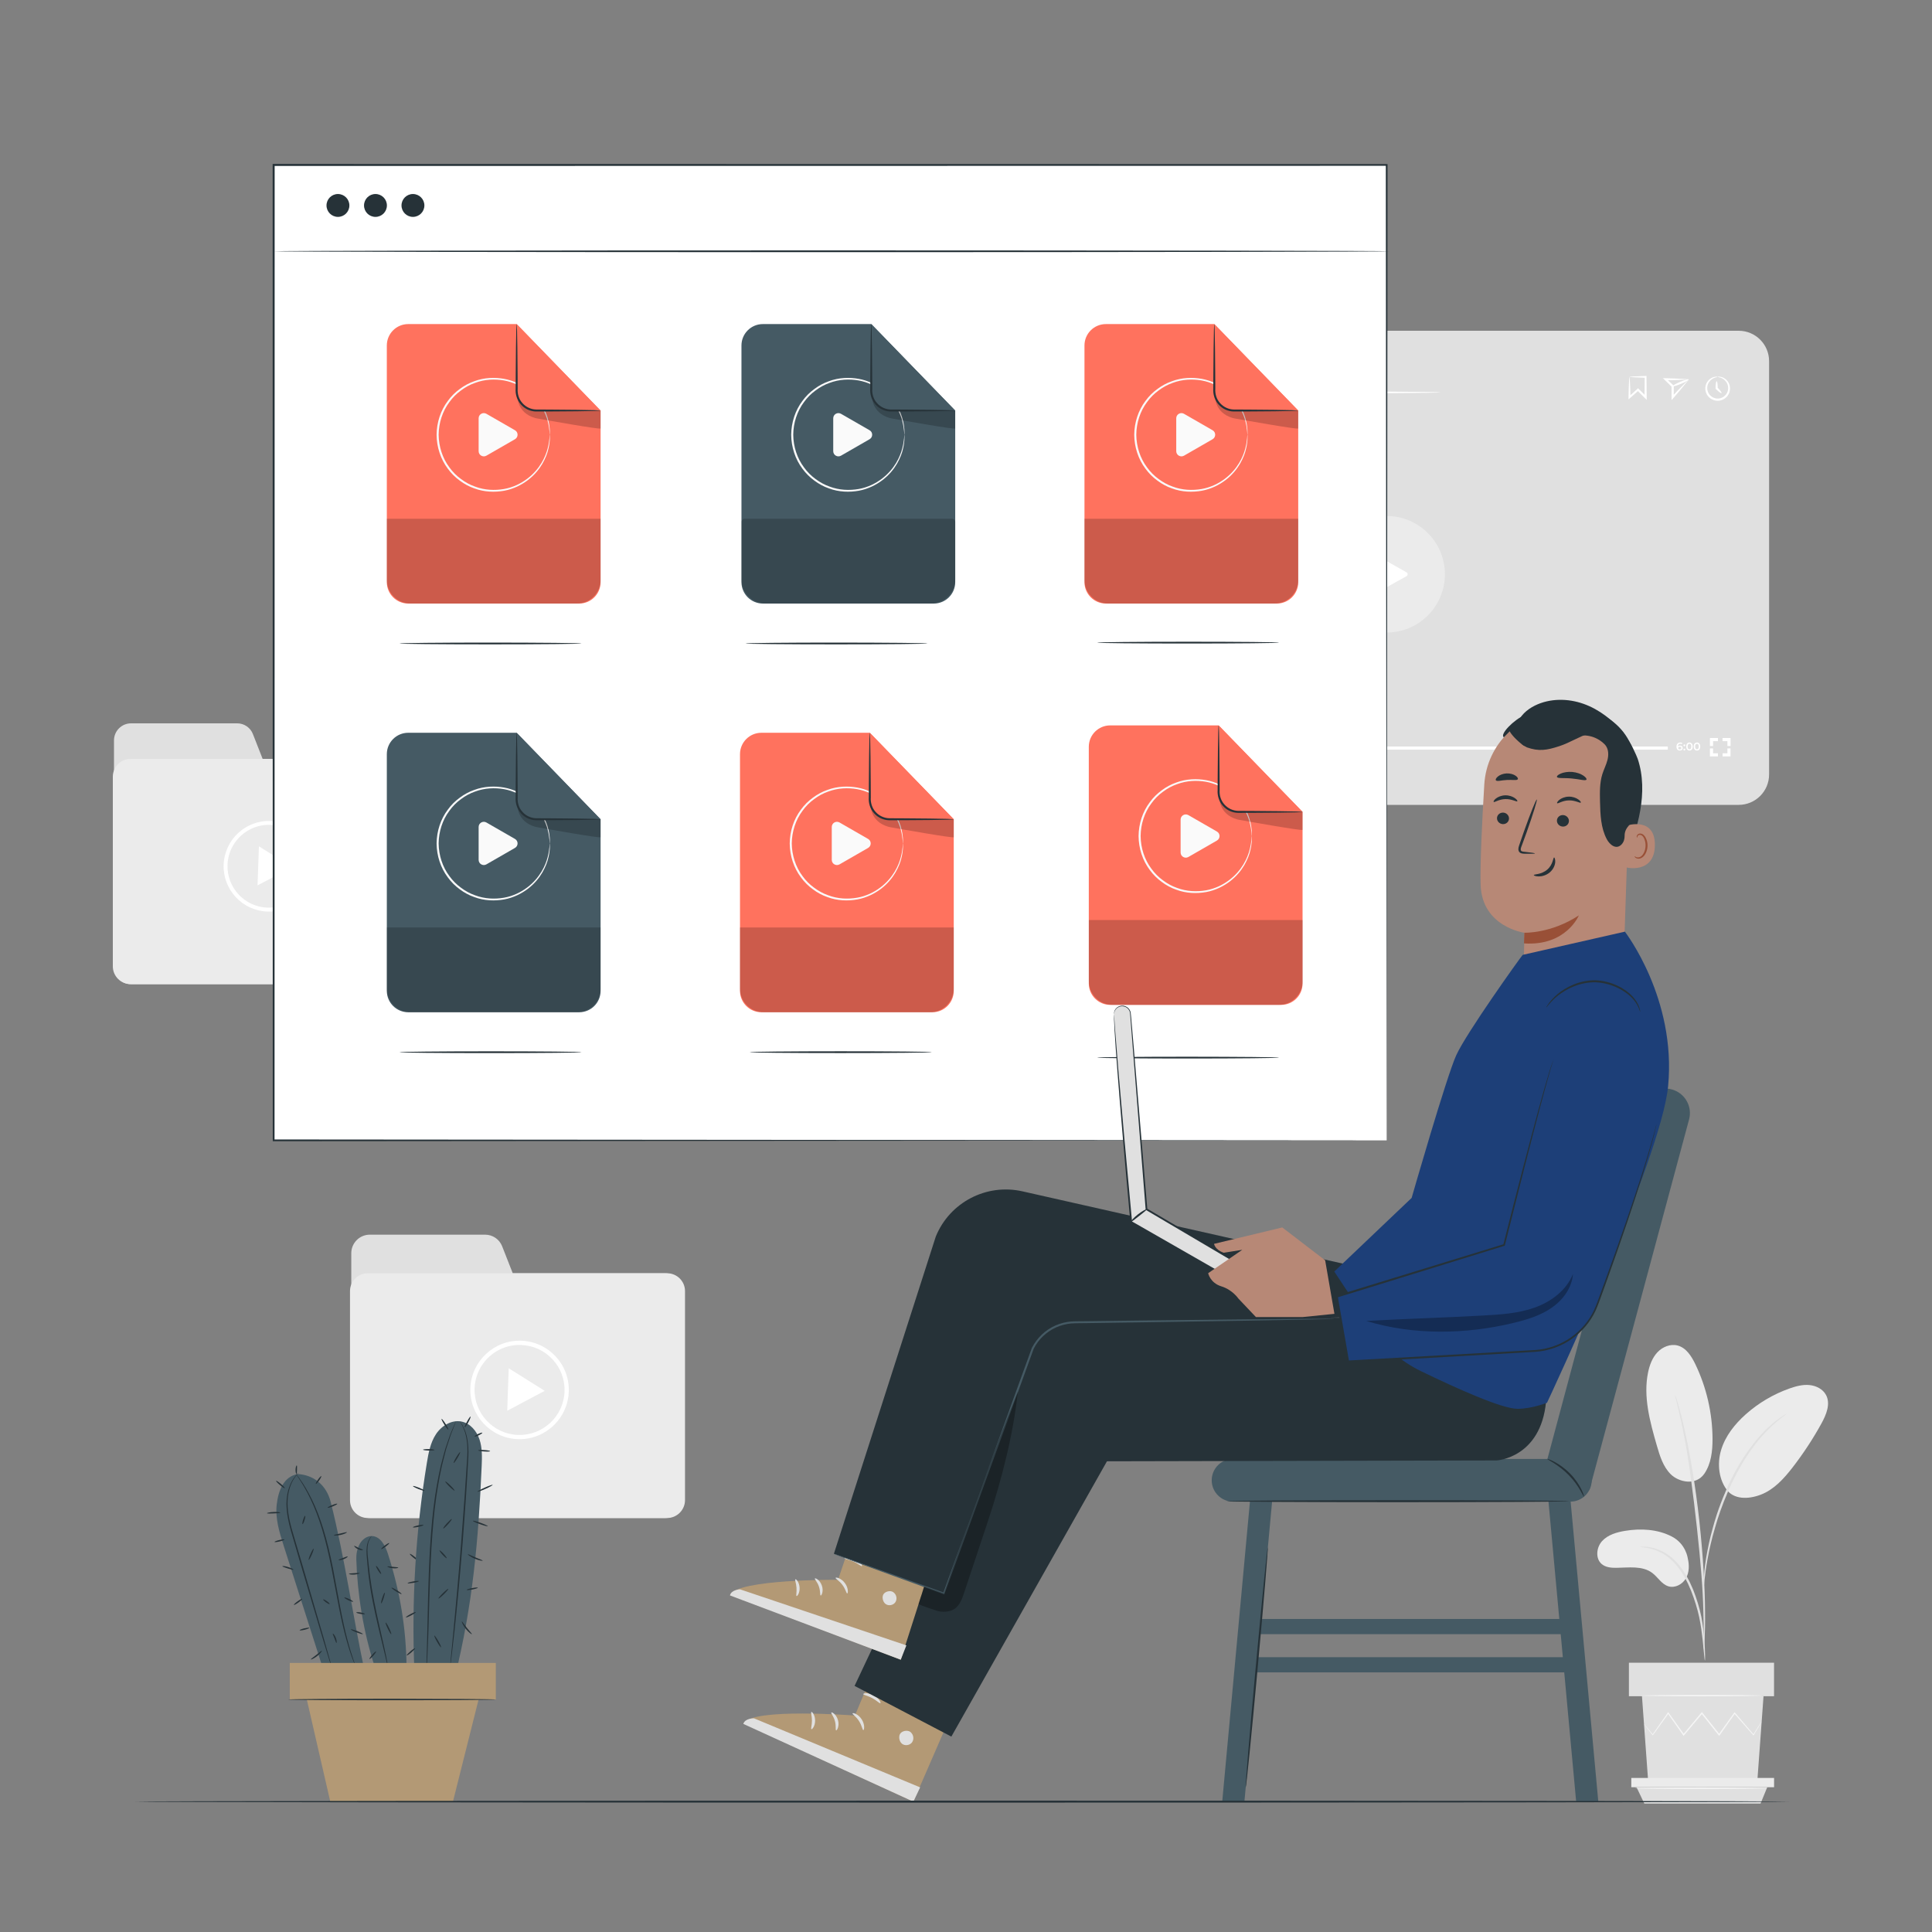 <?xml version="1.0" encoding="utf-8"?>
<!-- Generator: Adobe Illustrator 27.5.0, SVG Export Plug-In . SVG Version: 6.00 Build 0)  -->
<svg version="1.1" id="Layer_1" xmlns="http://www.w3.org/2000/svg" xmlns:xlink="http://www.w3.org/1999/xlink" x="0px" y="0px" viewBox="0 0 500 500" style="enable-background:new 0 0 500 500;" xml:space="preserve">
  <rect x="0" y="0" width="500" height="500" fill="#808080" stroke="none"/>
  <g id="Background_Complete">
    <g>
      <g>
        <path style="fill:#E0E0E0;" d="M29.5,250.28v-58.66c0-2.44,1.98-4.42,4.42-4.42h27.47c1.79,0,3.41,1.1,4.06,2.77l2.52,6.43h36.3
				c2.44,0,4.42,1.98,4.42,4.42v49.47c0,2.44-1.98,4.42-4.42,4.42H33.92C31.48,254.7,29.5,252.72,29.5,250.28z" />
      </g>
      <g>
        <path style="fill:#EBEBEB;" d="M104.38,254.7H33.82c-2.55,0-4.62-2.07-4.62-4.62v-49.06c0-2.55,2.07-4.62,4.62-4.62h70.56
				c2.55,0,4.62,2.07,4.62,4.62v49.06C109,252.63,106.93,254.7,104.38,254.7z" />
      </g>
      <g>
        <g>
          <g>
            <g>
              <path style="fill:#FFFFFF;" d="M72.63,235.52c-1.1,0.29-2.26,0.43-3.45,0.39c-6.46-0.23-11.54-5.68-11.3-12.14
							c0.23-6.46,5.68-11.53,12.14-11.3c3.13,0.11,6.03,1.44,8.17,3.73s3.25,5.28,3.14,8.41l0,0
							C81.13,229.88,77.47,234.22,72.63,235.52z M66.82,213.83c-4.43,1.19-7.77,5.16-7.94,9.97c-0.21,5.91,4.42,10.89,10.33,11.1
							s10.89-4.42,11.1-10.33l0,0c0.1-2.86-0.92-5.59-2.87-7.69c-1.95-2.1-4.6-3.31-7.46-3.41
							C68.89,213.43,67.82,213.56,66.82,213.83z" />
            </g>
          </g>
        </g>
        <g>
          <g>
            <g>
              <polygon style="fill:#FFFFFF;" points="66.83,224.09 67.01,219.03 71.3,221.72 75.59,224.4 71.12,226.77 66.65,229.14 						
							" />
            </g>
          </g>
        </g>
      </g>
    </g>
    <g>
      <g>
        <path style="fill:#E0E0E0;" d="M90.91,388.06v-63.73c0-2.65,2.15-4.8,4.8-4.8h29.84c1.95,0,3.7,1.19,4.41,3.01l2.74,6.98h39.44
				c2.65,0,4.8,2.15,4.8,4.8v53.74c0,2.65-2.15,4.8-4.8,4.8H95.7C93.06,392.86,90.91,390.71,90.91,388.06z" />
      </g>
      <g>
        <path style="fill:#EBEBEB;" d="M172.65,392.86H95.2c-2.55,0-4.62-2.07-4.62-4.62v-54.1c0-2.55,2.07-4.62,4.62-4.62h77.46
				c2.55,0,4.62,2.07,4.62,4.62v54.1C177.27,390.79,175.2,392.86,172.65,392.86z" />
      </g>
      <g>
        <g>
          <g>
            <g>
              <path style="fill:#FFFFFF;" d="M137.76,372.03c-1.19,0.32-2.45,0.47-3.75,0.42c-7.02-0.25-12.53-6.17-12.28-13.19
							s6.17-12.53,13.19-12.28c3.4,0.12,6.55,1.56,8.87,4.05c2.32,2.49,3.53,5.74,3.41,9.14l0,0
							C146.99,365.89,143.02,370.61,137.76,372.03z M131.45,348.46c-4.81,1.29-8.44,5.6-8.63,10.84
							c-0.23,6.42,4.81,11.83,11.22,12.06c6.42,0.23,11.83-4.81,12.06-11.22l0,0c0.11-3.11-0.99-6.08-3.11-8.35
							c-2.12-2.28-5-3.59-8.11-3.7C133.69,348.03,132.54,348.17,131.45,348.46z" />
            </g>
          </g>
        </g>
        <g>
          <g>
            <g>
              <polygon style="fill:#FFFFFF;" points="131.46,359.6 131.66,354.11 136.32,357.03 140.97,359.95 136.12,362.52 131.27,365.1 
													" />
            </g>
          </g>
        </g>
      </g>
    </g>
    <g>
      <g>
        <g>
          <path style="fill:#E0E0E0;" d="M449.97,208.3H267.74c-4.34,0-7.87-3.52-7.87-7.87V93.47c0-4.34,3.52-7.87,7.87-7.87h182.23
					c4.34,0,7.87,3.52,7.87,7.87v106.96C457.84,204.78,454.32,208.3,449.97,208.3z" />
        </g>
      </g>
      <g>
        <g>
          <g>
            <circle style="fill:#EBEBEB;" cx="358.86" cy="148.62" r="15.08" />
          </g>
        </g>
        <g>
          <g>
            <path style="fill:#FFFFFF;" d="M355.22,153.03v-8.9c0-0.43,0.47-0.71,0.84-0.49l7.95,4.48c0.39,0.22,0.38,0.77,0,0.99
						l-7.95,4.41C355.69,153.74,355.22,153.46,355.22,153.03z" />
          </g>
        </g>
      </g>
      <g>
        <g>
          <path style="fill:#FFFFFF;" d="M271.19,194.2v0.32h-1.49v-0.25l0.8-0.76c0.2-0.19,0.23-0.31,0.23-0.42
					c0-0.19-0.13-0.29-0.38-0.29c-0.2,0-0.36,0.07-0.47,0.21l-0.26-0.2c0.16-0.21,0.44-0.33,0.77-0.33c0.44,0,0.72,0.22,0.72,0.58
					c0,0.2-0.05,0.38-0.34,0.64l-0.54,0.51h0.96V194.2z" />
        </g>
        <g>
          <path style="fill:#FFFFFF;" d="M271.4,193.2c0-0.14,0.11-0.24,0.24-0.24s0.24,0.1,0.24,0.24s-0.11,0.24-0.24,0.24
					C271.5,193.44,271.4,193.34,271.4,193.2z M271.4,194.3c0-0.14,0.11-0.24,0.24-0.24s0.24,0.1,0.24,0.24s-0.11,0.24-0.24,0.24
					C271.5,194.54,271.4,194.44,271.4,194.3z" />
        </g>
        <g>
          <path style="fill:#FFFFFF;" d="M272.81,192.5v2.02h-0.38v-1.71H272v-0.32h0.81V192.5z" />
        </g>
        <g>
          <path style="fill:#FFFFFF;" d="M275.01,194.06h-0.36v0.46h-0.36v-0.46h-1.11v-0.26l1-1.3h0.4l-0.94,1.25h0.66v-0.41h0.35v0.41
					h0.36L275.01,194.06L275.01,194.06z" />
        </g>
      </g>
      <g>
        <g>
          <rect x="278.31" y="193.2" style="fill:#FFFFFF;" width="153.32" height="0.81" />
        </g>
      </g>
      <g>
        <g>
          <rect x="278.2" y="192.35" style="fill:#EBEBEB;" width="47.91" height="2.16" />
        </g>
      </g>
      <g>
        <g>
          <path style="fill:#EBEBEB;" d="M327.66,193.6c0,1.29-1.04,2.33-2.33,2.33c-1.29,0-2.33-1.04-2.33-2.33
					c0-1.29,1.04-2.33,2.33-2.33C326.61,191.27,327.66,192.32,327.66,193.6z" />
        </g>
      </g>
      <g>
        <g>
          <path style="fill:#FFFFFF;" d="M435.49,193.58c0,0.4-0.33,0.66-0.74,0.66c-0.55,0-0.88-0.36-0.88-1.01
					c0-0.69,0.4-1.07,0.99-1.07c0.2,0,0.4,0.04,0.53,0.13l-0.14,0.28c-0.11-0.07-0.24-0.1-0.38-0.1c-0.38,0-0.62,0.24-0.62,0.7l0,0
					c0.12-0.14,0.32-0.21,0.54-0.21C435.2,192.96,435.49,193.2,435.49,193.58z M435.13,193.6c0-0.21-0.16-0.34-0.4-0.34
					s-0.41,0.15-0.41,0.35c0,0.19,0.15,0.34,0.42,0.34C434.97,193.94,435.13,193.81,435.13,193.6z" />
        </g>
        <g>
          <path style="fill:#FFFFFF;" d="M435.67,192.89c0-0.14,0.11-0.24,0.24-0.24s0.24,0.1,0.24,0.24s-0.11,0.24-0.24,0.24
					S435.67,193.03,435.67,192.89z M435.67,193.99c0-0.14,0.11-0.24,0.24-0.24s0.24,0.1,0.24,0.24s-0.11,0.24-0.24,0.24
					C435.78,194.23,435.67,194.13,435.67,193.99z" />
        </g>
        <g>
          <path style="fill:#FFFFFF;" d="M436.39,193.2c0-0.66,0.36-1.04,0.84-1.04s0.85,0.38,0.85,1.04c0,0.66-0.36,1.04-0.85,1.04
					C436.75,194.24,436.39,193.86,436.39,193.2z M437.7,193.2c0-0.49-0.19-0.71-0.47-0.71c-0.27,0-0.47,0.23-0.47,0.71
					c0,0.49,0.19,0.71,0.47,0.71S437.7,193.69,437.7,193.2z" />
        </g>
        <g>
          <path style="fill:#FFFFFF;" d="M438.33,193.2c0-0.66,0.36-1.04,0.84-1.04s0.85,0.38,0.85,1.04c0,0.66-0.36,1.04-0.85,1.04
					C438.69,194.24,438.33,193.86,438.33,193.2z M439.64,193.2c0-0.49-0.19-0.71-0.47-0.71c-0.27,0-0.47,0.23-0.47,0.71
					c0,0.49,0.19,0.71,0.47,0.71S439.64,193.69,439.64,193.2z" />
        </g>
      </g>
      <g>
        <g>
          <polygon style="fill:#FFFFFF;" points="443.34,193.07 442.53,193.07 442.53,191 444.6,191 444.6,191.81 443.34,191.81 				" />
        </g>
      </g>
      <g>
        <g>
          <polygon style="fill:#FFFFFF;" points="444.6,195.76 442.53,195.76 442.53,193.69 443.34,193.69 443.34,194.95 444.6,194.95 
									" />
        </g>
      </g>
      <g>
        <g>
          <polygon style="fill:#FFFFFF;" points="447.86,195.76 445.8,195.76 445.8,194.95 447.05,194.95 447.05,193.69 447.86,193.69 
									" />
        </g>
      </g>
      <g>
        <g>
          <polygon style="fill:#FFFFFF;" points="447.87,193.07 447.05,193.07 447.05,191.81 445.79,191.81 445.79,191 447.87,191 				" />
        </g>
      </g>
      <g>
        <g>
          <g>
            <path style="fill:#FFFFFF;" d="M421.72,97.53c-0.07-0.05,1.52-0.16,4.17-0.23l0.22-0.01v0.23c0.02,1.58,0.03,3.37,0.05,5.3
						l0.01,0.68l-0.49-0.49c-0.18-0.18-0.37-0.36-0.56-0.55c-0.48-0.49-0.95-0.96-1.41-1.42l0.38,0.01
						c-0.78,0.69-1.53,1.34-2.22,1.95l-0.42,0.37l0.01-0.55c0.02-1.64,0.08-3,0.12-3.92C421.64,97.99,421.68,97.49,421.72,97.53
						s0.07,0.6,0.12,1.54s0.1,2.23,0.12,3.76l-0.41-0.18c0.68-0.62,1.41-1.29,2.18-1.99l0.19-0.18l0.19,0.19
						c0.46,0.46,0.93,0.93,1.42,1.41c0.19,0.19,0.38,0.38,0.55,0.56l-0.48,0.2c0.02-1.93,0.04-3.72,0.05-5.3l0.23,0.23
						C423.47,97.7,421.79,97.58,421.72,97.53z" />
          </g>
        </g>
      </g>
      <g>
        <g>
          <g>
            <path style="fill:#FFFFFF;" d="M437.05,98.19c0.06-0.03-0.32,0.44-1.01,1.29c-0.68,0.85-1.71,2.12-2.96,3.53l-0.47,0.53v-0.71
						c0-0.83-0.01-1.71-0.01-2.63v-0.26l0.09,0.2c-0.64-0.63-1.26-1.23-1.85-1.8l-0.48-0.47l0.67,0.01
						c1.83,0.03,3.41,0.12,4.46,0.18C436.54,98.14,437.11,98.17,437.05,98.19c-0.06,0.02-0.74,0.05-1.82,0.1
						c-1.09,0.05-2.53,0.13-4.21,0.13l0.19-0.46c0.59,0.56,1.22,1.16,1.87,1.78l0.09,0.08v0.12v0.26c0,0.92-0.01,1.8-0.01,2.63
						l-0.47-0.18c1.17-1.28,2.23-2.33,3.03-3.13C436.5,98.73,437,98.22,437.05,98.19z" />
          </g>
        </g>
      </g>
      <g>
        <g>
          <g>
            <path style="fill:#FFFFFF;" d="M437.05,98.19c0.06,0.14-0.82,0.65-1.98,1.14c-1.15,0.48-2.13,0.76-2.19,0.62
						s0.82-0.65,1.98-1.14C436.01,98.33,436.99,98.05,437.05,98.19z" />
          </g>
        </g>
      </g>
      <g>
        <g>
          <g>
            <path style="fill:#FFFFFF;" d="M444.53,97.53c0-0.03,0.26-0.09,0.75-0.01c0.47,0.08,1.19,0.36,1.76,1.06
						c0.57,0.68,0.92,1.85,0.51,3c-0.37,1.15-1.59,2.15-3.02,2.14c-1.43,0.01-2.65-0.99-3.02-2.14c-0.41-1.16-0.06-2.32,0.51-3
						c0.57-0.7,1.29-0.98,1.76-1.06C444.26,97.44,444.53,97.5,444.53,97.53c0,0.05-0.26,0.06-0.69,0.2
						c-0.42,0.14-1.03,0.44-1.49,1.09c-0.46,0.62-0.71,1.62-0.34,2.58c0.34,0.95,1.35,1.76,2.53,1.75c1.18,0.01,2.19-0.8,2.53-1.75
						c0.37-0.96,0.12-1.96-0.34-2.58c-0.46-0.64-1.07-0.95-1.49-1.09C444.79,97.59,444.53,97.58,444.53,97.53z" />
          </g>
        </g>
      </g>
      <g>
        <g>
          <g>
            <path style="fill:#FFFFFF;" d="M445.53,101.74c-0.11,0.11-0.76-0.36-1.46-1.06l-0.08-0.08v-0.12c0,0,0-0.01,0-0.02
						c0-0.99,0.13-1.8,0.28-1.8c0.16,0,0.28,0.8,0.28,1.8c0,0.01,0,0.02,0,0.02l-0.08-0.2
						C445.17,100.98,445.64,101.63,445.53,101.74z" />
          </g>
        </g>
      </g>
      <g>
        <g>
          <g>
            <path style="fill:#FFFFFF;" d="M372.82,101.55c0,0.16-20.35,0.28-45.44,0.28c-25.1,0-45.44-0.13-45.44-0.28
						c0-0.16,20.34-0.28,45.44-0.28C352.48,101.27,372.82,101.39,372.82,101.55z" />
          </g>
        </g>
      </g>
      <g>
        <g>
          <path style="fill:#FFFFFF;" d="M277.66,101.55c0,1.98-1.6,3.58-3.58,3.58s-3.58-1.6-3.58-3.58s1.6-3.58,3.58-3.58
					S277.66,99.57,277.66,101.55z" />
        </g>
      </g>
    </g>
    <g>
      <g>
        <g>
          <g>
            <g>
              <g>
                <path style="fill:#EBEBEB;" d="M432.66,397.65c-3.67-1.9-8-2.14-12.08-1.47c-2.19,0.36-4.48,1.02-5.97,2.66
								c-1.49,1.65-1.77,4.54-0.06,5.96c1.02,0.84,2.44,0.97,3.76,0.95c3.19-0.04,6.73-0.6,9.29,1.32c1.46,1.1,2.42,2.92,4.16,3.46
								c1.7,0.53,3.62-0.48,4.53-2.01c0.9-1.54,0.93-3.46,0.51-5.19C436.8,403.33,436.36,399.56,432.66,397.65z" />
              </g>
            </g>
          </g>
        </g>
        <g>
          <g>
            <g>
              <g>
                <path style="fill:#EBEBEB;" d="M441.08,381.4c-2.25,3.21-6.61,2.15-8.64,0.19c-2.02-1.96-2.88-4.8-3.66-7.5
								c-1.78-6.18-3.57-12.67-2.25-18.97c0.4-1.88,1.1-3.76,2.42-5.16s3.36-2.23,5.22-1.74c2.2,0.58,3.57,2.74,4.56,4.79
								c2.91,6.03,4.45,12.71,4.47,19.4C443.21,375.54,442.84,378.82,441.08,381.4" />
              </g>
            </g>
          </g>
        </g>
        <g>
          <g>
            <g>
              <g>
                <path style="fill:#EBEBEB;" d="M447.24,386.01c-2.44-2.89-2.9-7.12-1.82-10.74c1.09-3.63,3.54-6.71,6.36-9.23
								c3.31-2.95,7.21-5.25,11.39-6.72c1.65-0.58,3.39-1.04,5.12-0.87c1.74,0.17,3.49,1.05,4.3,2.6c1.2,2.29,0.05,5.06-1.19,7.32
								c-2.19,3.99-4.7,7.8-7.48,11.4c-2.24,2.89-4.81,5.74-8.23,7.05s-6.97,1.15-8.78-1.22" />
              </g>
            </g>
          </g>
        </g>
        <g>
          <g>
            <g>
              <g>
                <g>
                  <path style="fill:#E0E0E0;" d="M441.23,429.8c-0.04,0-0.11-0.52-0.2-1.46c-0.1-1.06-0.23-2.39-0.39-3.98
									c-0.19-1.67-0.43-3.67-0.89-5.84c-0.46-2.16-1.19-4.51-2.12-6.89c-0.96-2.36-2.14-4.51-3.52-6.23
									c-1.37-1.73-2.95-2.98-4.45-3.7c-1.49-0.73-2.82-1.03-3.74-1.17c-0.93-0.1-1.45-0.17-1.45-0.21c0-0.04,0.52-0.05,1.48-0.02
									c0.95,0.06,2.34,0.3,3.9,1.02c1.57,0.7,3.26,1.97,4.69,3.73c1.44,1.75,2.66,3.95,3.65,6.36c0.95,2.42,1.66,4.79,2.11,7
									c0.44,2.21,0.64,4.22,0.78,5.91c0.13,1.69,0.17,3.06,0.2,4C441.28,429.27,441.27,429.79,441.23,429.8z" />
                </g>
              </g>
            </g>
          </g>
        </g>
        <g>
          <g>
            <g>
              <g>
                <g>
                  <path style="fill:#E0E0E0;" d="M440.95,426.74c-0.02,0-0.03-0.23-0.04-0.68c0-0.51,0-1.15,0.01-1.93
									c0-1.68,0-4.11-0.09-7.11c-0.15-6-0.67-12.46-1.66-21.56c-0.94-8.56-2.21-18.52-3.55-25c-0.29-1.47-0.58-2.8-0.85-3.96
									c-0.26-1.16-0.48-2.17-0.69-2.98c-0.18-0.76-0.33-1.39-0.45-1.88c-0.1-0.43-0.14-0.66-0.12-0.67
									c0.02-0.01,0.1,0.21,0.24,0.63c0.15,0.49,0.33,1.1,0.56,1.85c0.25,0.8,0.5,1.8,0.8,2.96s0.62,2.48,0.94,3.95
									c1.32,5.87,2.73,14.07,3.73,23.2c1,9.12,1.45,17.43,1.49,23.44c0.04,3.01-0.03,5.44-0.11,7.12
									c-0.05,0.79-0.09,1.43-0.12,1.93C441,426.51,440.98,426.74,440.95,426.74z" />
                </g>
              </g>
            </g>
          </g>
        </g>
        <g>
          <g>
            <g>
              <g>
                <g>
                  <path style="fill:#E0E0E0;" d="M440.91,410.72c-0.04,0-0.03-0.72,0.01-2.02c0.07-1.3,0.25-3.18,0.62-5.47
									c0.39-2.29,0.93-5.02,1.78-7.98c0.37-1.35,1.24-4.59,3.34-9.44c2.77-6.56,6.53-11.93,9.79-15.25
									c0.77-0.88,1.62-1.52,2.3-2.14c0.35-0.3,0.67-0.6,0.98-0.83c0.32-0.22,0.62-0.43,0.89-0.62c1.08-0.74,1.68-1.12,1.7-1.09
									c0.1,0.13-2.41,1.61-5.58,4.97c-3.15,3.36-6.81,8.69-9.55,15.2c-1.53,3.53-2.6,6.68-3.35,9.35
									c-0.87,2.93-1.46,5.63-1.89,7.9c-0.42,2.28-0.66,4.13-0.8,5.42C441.04,410,440.96,410.72,440.91,410.72z" />
                </g>
              </g>
            </g>
          </g>
        </g>
      </g>
      <g>
        <g>
          <g>
            <g>
              <polygon style="fill:#E0E0E0;" points="456.4,438.97 454.79,460.97 426.54,460.97 424.94,438.97 						" />
            </g>
          </g>
        </g>
      </g>
      <g>
        <g>
          <g>
            <g>
              <rect x="421.56" y="430.31" style="fill:#E0E0E0;" width="37.56" height="8.67" />
            </g>
          </g>
        </g>
      </g>
      <g>
        <g>
          <g>
            <g>
              <polygon style="fill:#EBEBEB;" points="459.13,460.13 459.13,462.53 457.36,462.53 422.18,462.53 422.18,460.13 						" />
            </g>
          </g>
        </g>
      </g>
      <g>
        <g>
          <g>
            <g>
              <polygon style="fill:#E0E0E0;" points="455.63,466.76 457.36,462.53 423.53,462.53 425.55,466.76 						" />
            </g>
          </g>
        </g>
      </g>
      <g>
        <g>
          <g>
            <g>
              <g>
                <path style="fill:#F5F5F5;" d="M425.46,446.16c-0.01,0.01,0.04,0.07,0.13,0.2c0.11,0.15,0.25,0.33,0.42,0.56
								c0.4,0.51,0.95,1.22,1.65,2.11l0.07,0.09l0.07-0.1c1.03-1.43,2.42-3.34,4.04-5.59h-0.23c1.2,1.7,2.54,3.6,3.98,5.64
								l0.12,0.18l0.14-0.17c1.47-1.75,3.06-3.65,4.72-5.62h-0.27c0.08,0.1,0.17,0.21,0.26,0.33c1.46,1.84,2.88,3.61,4.22,5.29
								l0.14,0.18l0.13-0.18c1.43-2.03,2.77-3.92,3.98-5.64l-0.23,0.01c1.96,2.24,3.63,4.13,4.91,5.59l0.09,0.1l0.07-0.11
								c0.65-1.09,1.16-1.95,1.54-2.58c0.16-0.28,0.29-0.51,0.39-0.69c0.09-0.16,0.13-0.24,0.12-0.25c-0.01,0-0.06,0.07-0.16,0.22
								c-0.11,0.17-0.26,0.39-0.44,0.66c-0.39,0.62-0.93,1.47-1.61,2.53l0.15-0.01c-1.26-1.47-2.9-3.39-4.83-5.66l-0.12-0.14
								l-0.11,0.15c-1.22,1.71-2.57,3.59-4.02,5.61l0.27-0.01c-1.34-1.68-2.75-3.46-4.21-5.3c-0.09-0.11-0.18-0.22-0.26-0.33
								l-0.13-0.17l-0.14,0.17c-1.65,1.97-3.24,3.88-4.71,5.63l0.26,0.01c-1.45-2.03-2.81-3.91-4.02-5.61l-0.12-0.16l-0.11,0.16
								c-1.59,2.27-2.95,4.21-3.96,5.65h0.14c-0.72-0.86-1.29-1.55-1.71-2.05c-0.19-0.22-0.34-0.39-0.46-0.53
								C425.52,446.22,425.47,446.16,425.46,446.16z" />
              </g>
            </g>
          </g>
        </g>
      </g>
      <g>
        <g>
          <g>
            <g>
              <g>
                <path style="fill:#F5F5F5;" d="M424.54,438.83c0,0.1,7.08,0.18,15.81,0.18s15.81-0.08,15.81-0.18s-7.08-0.18-15.81-0.18
								S424.54,438.73,424.54,438.83z" />
              </g>
            </g>
          </g>
        </g>
      </g>
      <g>
        <g>
          <g>
            <g>
              <g>
                <path style="fill:#F5F5F5;" d="M423.11,462.77c0,0.1,7.69,0.18,17.18,0.18s17.18-0.08,17.18-0.18s-7.69-0.18-17.18-0.18
								C430.81,462.59,423.11,462.67,423.11,462.77z" />
              </g>
            </g>
          </g>
        </g>
      </g>
    </g>
  </g>
  <g id="Background_Simple" style="display:none;">
    <g style="display:inline;">
      <path style="fill:#F5F5F5;" d="M410.76,118.02l-2.07-3.4c-17.41-28.69-48.89-45.98-82.07-43.89c-4.27,0.27-8.51,0.85-12.7,1.74
			c-30.17,6.46-56.43,29.28-67.31,58.5c-6.4,17.19-8.19,36.97-20.33,50.62c-15.81,17.75-42.64,18.31-66.24,17.58
			c-23.59-0.74-50.45-0.11-66.18,17.72c-9.85,11.16-12.98,27.04-12.19,41.99c2.1,39.58,29.68,74.97,64.76,92.56
			c35.07,17.59,76.37,19.17,114.76,11.43c53.78-10.84,104.92-40.61,135.66-86.59S435.36,167.65,410.76,118.02z" />
    </g>
  </g>
  <g id="Plant">
    <g>
      <g>
        <g>
          <g>
            <g>
              <path style="fill:#263238;" d="M108.25,403.89c-0.06,0.08-0.6-0.24-1.21-0.73c-0.6-0.48-1.04-0.94-0.97-1.02
							c0.06-0.08,0.6,0.24,1.21,0.73C107.88,403.35,108.31,403.81,108.25,403.89z" />
            </g>
          </g>
        </g>
        <g>
          <g>
            <g>
              <path style="fill:#455A64;" d="M124.66,379.36c0.1-2.29,0.16-4.64-0.56-6.82s-2.4-4.18-4.65-4.64
							c-2.56-0.53-5.19,1.09-6.63,3.28c-1.44,2.19-1.93,4.85-2.35,7.43c-2.92,17.8-4,35.9-3.22,53.93l10.49,1.47
							C122.35,415.18,123.82,398.72,124.66,379.36z" />
            </g>
          </g>
          <g>
            <g>
              <g>
                <path style="fill:#263238;" d="M117.99,367.82c0.01,0-0.01,0.06-0.05,0.17c-0.05,0.13-0.1,0.28-0.17,0.48
								c-0.17,0.44-0.4,1.05-0.7,1.81c-0.15,0.39-0.34,0.82-0.5,1.31s-0.33,1.02-0.51,1.59s-0.38,1.18-0.59,1.82
								c-0.17,0.66-0.35,1.35-0.54,2.08c-0.79,2.91-1.45,6.44-2.03,10.38c-0.57,3.94-0.94,8.31-1.23,12.91
								c-0.54,9.19-0.62,17.53-0.86,23.57c-0.11,3.02-0.22,5.46-0.33,7.14c-0.06,0.82-0.1,1.46-0.13,1.94
								c-0.02,0.2-0.03,0.37-0.04,0.5c-0.01,0.11-0.02,0.17-0.03,0.17s-0.01-0.06-0.01-0.17c0-0.14,0-0.3,0.01-0.51
								c0.01-0.48,0.04-1.12,0.06-1.94c0.07-1.69,0.13-4.13,0.21-7.14c0.17-6.03,0.21-14.38,0.75-23.58
								c0.29-4.6,0.68-8.98,1.26-12.93c0.6-3.95,1.28-7.49,2.11-10.4c0.2-0.73,0.39-1.42,0.57-2.08c0.22-0.64,0.42-1.25,0.62-1.82
								c0.19-0.57,0.37-1.1,0.54-1.58c0.17-0.49,0.37-0.91,0.53-1.3c0.32-0.75,0.58-1.35,0.77-1.79c0.08-0.19,0.15-0.34,0.21-0.46
								C117.96,367.87,117.99,367.82,117.99,367.82z" />
              </g>
            </g>
          </g>
          <g>
            <g>
              <g>
                <path style="fill:#263238;" d="M118.97,367.82c0,0,0.64,0.66,1.28,2.17c0.66,1.5,1.07,3.88,0.96,6.79
								c-0.28,5.8-0.8,13.78-1.49,22.6c-0.69,8.82-1.46,16.79-2.08,22.56c-0.31,2.88-0.58,5.21-0.78,6.82
								c-0.1,0.78-0.18,1.4-0.24,1.85c-0.03,0.19-0.05,0.35-0.07,0.48c-0.02,0.11-0.03,0.16-0.04,0.16s-0.01-0.06,0-0.17
								c0.01-0.13,0.02-0.29,0.03-0.48c0.04-0.46,0.1-1.08,0.17-1.86c0.16-1.65,0.38-3.97,0.66-6.83
								c0.55-5.77,1.28-13.74,1.97-22.56c0.69-8.81,1.25-16.8,1.6-22.58c0.15-2.89-0.22-5.23-0.83-6.72
								C119.53,368.54,118.92,367.85,118.97,367.82z" />
              </g>
            </g>
          </g>
          <g>
            <g>
              <g>
                <path style="fill:#263238;" d="M126.24,394.97c-0.03,0.1-0.93-0.13-1.99-0.51s-1.9-0.77-1.86-0.87s0.93,0.13,1.99,0.51
								C125.44,394.49,126.27,394.88,126.24,394.97z" />
              </g>
            </g>
          </g>
          <g>
            <g>
              <g>
                <path style="fill:#263238;" d="M127.5,384.28c0.04,0.09-0.8,0.57-1.89,1.05c-1.09,0.49-2,0.8-2.04,0.71s0.8-0.57,1.89-1.05
								C126.54,384.51,127.46,384.19,127.5,384.28z" />
              </g>
            </g>
          </g>
          <g>
            <g>
              <g>
                <path style="fill:#263238;" d="M126.85,375.56c-0.01,0.1-0.71,0.14-1.56,0.08c-0.86-0.06-1.55-0.19-1.54-0.29
								s0.71-0.14,1.56-0.08C126.17,375.32,126.85,375.45,126.85,375.56z" />
              </g>
            </g>
          </g>
          <g>
            <g>
              <g>
                <path style="fill:#263238;" d="M116.02,369.97c-0.09,0.06-0.55-0.52-1.03-1.28c-0.48-0.76-0.8-1.42-0.71-1.48
								c0.09-0.06,0.55,0.52,1.03,1.28C115.79,369.25,116.11,369.91,116.02,369.97z" />
              </g>
            </g>
          </g>
          <g>
            <g>
              <g>
                <path style="fill:#263238;" d="M112.45,375.24c0,0.1-0.67,0.17-1.49,0.16c-0.82-0.02-1.48-0.12-1.48-0.22
								s0.67-0.17,1.49-0.16C111.78,375.04,112.45,375.14,112.45,375.24z" />
              </g>
            </g>
          </g>
          <g>
            <g>
              <g>
                <path style="fill:#263238;" d="M109.88,385.8c-0.04,0.1-0.74-0.1-1.57-0.43s-1.47-0.68-1.43-0.78s0.74,0.1,1.57,0.43
								C109.28,385.36,109.92,385.7,109.88,385.8z" />
              </g>
            </g>
          </g>
          <g>
            <g>
              <g>
                <path style="fill:#263238;" d="M109.6,394.68c0.02,0.1-0.58,0.31-1.33,0.47c-0.76,0.16-1.39,0.21-1.41,0.1
								c-0.02-0.1,0.58-0.31,1.33-0.47C108.95,394.62,109.58,394.58,109.6,394.68z" />
              </g>
            </g>
          </g>
          <g>
            <g>
              <g>
                <path style="fill:#263238;" d="M108.39,409.2c0.02,0.1-0.62,0.3-1.42,0.44c-0.8,0.14-1.46,0.18-1.48,0.08
								c-0.02-0.1,0.62-0.3,1.42-0.44C107.71,409.13,108.38,409.1,108.39,409.2z" />
              </g>
            </g>
          </g>
          <g>
            <g>
              <g>
                <path style="fill:#263238;" d="M107.59,417.22c0.05,0.09-0.48,0.47-1.18,0.84s-1.31,0.6-1.36,0.51s0.48-0.47,1.18-0.84
								C106.94,417.35,107.54,417.12,107.59,417.22z" />
              </g>
            </g>
          </g>
          <g>
            <g>
              <g>
                <path style="fill:#263238;" d="M114.14,426.32c-0.09,0.05-0.55-0.58-1.03-1.42c-0.48-0.84-0.79-1.56-0.7-1.61
								c0.09-0.05,0.55,0.58,1.03,1.42C113.91,425.54,114.23,426.26,114.14,426.32z" />
              </g>
            </g>
          </g>
          <g>
            <g>
              <g>
                <path style="fill:#263238;" d="M116.03,411.19c0.07,0.07-0.44,0.69-1.15,1.39c-0.71,0.69-1.34,1.19-1.41,1.12
								c-0.07-0.07,0.44-0.69,1.15-1.39C115.32,411.62,115.95,411.12,116.03,411.19z" />
              </g>
            </g>
          </g>
          <g>
            <g>
              <g>
                <path style="fill:#263238;" d="M115.61,403.26c-0.08,0.07-0.55-0.32-1.06-0.87c-0.51-0.55-0.87-1.06-0.79-1.13
								s0.55,0.32,1.06,0.87C115.33,402.69,115.68,403.19,115.61,403.26z" />
              </g>
            </g>
          </g>
          <g>
            <g>
              <g>
                <path style="fill:#263238;" d="M116.91,393.12c0.08,0.07-0.35,0.67-0.96,1.35s-1.16,1.17-1.24,1.1
								c-0.08-0.07,0.35-0.67,0.96-1.35C116.28,393.55,116.83,393.05,116.91,393.12z" />
              </g>
            </g>
          </g>
          <g>
            <g>
              <g>
                <path style="fill:#263238;" d="M117.64,385.77c-0.07,0.07-0.67-0.4-1.33-1.05s-1.14-1.24-1.07-1.32
								c0.07-0.07,0.67,0.4,1.33,1.05C117.23,385.1,117.71,385.69,117.64,385.77z" />
              </g>
            </g>
          </g>
          <g>
            <g>
              <g>
                <path style="fill:#263238;" d="M119.07,375.82c0.09,0.05-0.21,0.72-0.67,1.49s-0.9,1.35-0.99,1.3s0.21-0.72,0.67-1.49
								S118.99,375.77,119.07,375.82z" />
              </g>
            </g>
          </g>
          <g>
            <g>
              <g>
                <path style="fill:#263238;" d="M121.78,366.61c0.09,0.05-0.17,0.72-0.59,1.49s-0.83,1.36-0.92,1.31s0.17-0.72,0.59-1.49
								C121.27,367.14,121.68,366.56,121.78,366.61z" />
              </g>
            </g>
          </g>
          <g>
            <g>
              <g>
                <path style="fill:#263238;" d="M124.84,370.79c0.04,0.09-0.38,0.39-0.94,0.66c-0.56,0.27-1.05,0.41-1.1,0.32
								c-0.04-0.09,0.38-0.39,0.94-0.66C124.3,370.84,124.8,370.7,124.84,370.79z" />
              </g>
            </g>
          </g>
          <g>
            <g>
              <g>
                <path style="fill:#263238;" d="M124.91,403.89c-0.02,0.1-0.97-0.03-2.05-0.5c-1.08-0.46-1.84-1.06-1.78-1.14
								c0.06-0.09,0.88,0.35,1.93,0.79C124.06,403.5,124.94,403.78,124.91,403.89z" />
              </g>
            </g>
          </g>
          <g>
            <g>
              <g>
                <path style="fill:#263238;" d="M123.66,410.9c0.02,0.1-0.61,0.31-1.41,0.46s-1.46,0.2-1.48,0.1
								c-0.02-0.1,0.61-0.31,1.41-0.46C122.98,410.84,123.64,410.8,123.66,410.9z" />
              </g>
            </g>
          </g>
          <g>
            <g>
              <g>
                <path style="fill:#263238;" d="M122.12,422.92c-0.06,0.08-0.86-0.47-1.6-1.4s-1.09-1.83-1-1.88c0.1-0.05,0.58,0.75,1.3,1.64
								C121.53,422.18,122.19,422.84,122.12,422.92z" />
              </g>
            </g>
          </g>
          <g>
            <g>
              <g>
                <path style="fill:#263238;" d="M105.26,428.42c-0.07-0.08,0.36-0.55,0.95-1.06s1.13-0.85,1.2-0.78
								c0.07,0.08-0.36,0.55-0.95,1.06C105.86,428.15,105.33,428.5,105.26,428.42z" />
              </g>
            </g>
          </g>
        </g>
      </g>
      <g>
        <g>
          <path style="fill:#455A64;" d="M100.41,402.18c-0.68-2.13-1.96-4.62-4.2-4.65c-1.33-0.02-2.52,0.93-3.15,2.11
					c-0.62,1.17-0.89,2.53-0.85,3.86c0.26,8.77,1.78,18.8,4.81,27.94h8.19C105.11,421.29,103.51,411.85,100.41,402.18z" />
        </g>
      </g>
      <g>
        <g>
          <path style="fill:#455A64;" d="M85.6,388.76c-1.14-4.58-4.56-7.05-8.53-7.28c-3.62,0.63-5.02,4.2-5.45,7.85s0.7,7.28,1.82,10.78
					c3.59,11.24,7.19,22.48,10.78,33.72c3.4-0.37,6.79-0.74,10.19-1.11C91.19,417.66,89.34,403.7,85.6,388.76z" />
        </g>
      </g>
      <g>
        <g>
          <g>
            <path style="fill:#263238;" d="M96.21,397.53c0.04,0.03-0.34,0.37-0.69,1.16c-0.35,0.79-0.53,2.06-0.38,3.62
						c0.16,1.56,0.34,3.43,0.6,5.49c0.27,2.06,0.64,4.31,1.1,6.66c0.93,4.71,1.97,8.93,2.63,12.01c0.34,1.54,0.59,2.79,0.75,3.65
						c0.07,0.4,0.12,0.73,0.17,1c0.04,0.23,0.05,0.35,0.03,0.35c-0.01,0-0.05-0.11-0.11-0.34c-0.07-0.27-0.14-0.59-0.24-0.98
						c-0.22-0.91-0.51-2.14-0.86-3.62c-0.73-3.06-1.81-7.27-2.74-11.99c-0.46-2.36-0.82-4.62-1.07-6.69
						c-0.13-1.03-0.22-2.02-0.3-2.94c-0.07-0.92-0.18-1.78-0.22-2.57c-0.11-1.58,0.11-2.9,0.51-3.7
						C95.8,397.83,96.21,397.53,96.21,397.53z" />
          </g>
        </g>
      </g>
      <g>
        <g>
          <g>
            <path style="fill:#263238;" d="M77.22,381.19c0.04,0.03-0.54,0.52-1.23,1.65s-1.42,2.96-1.55,5.33
						c-0.16,2.37,0.37,5.18,1.26,8.2c0.89,3.03,1.88,6.36,2.91,9.85c2.03,6.98,3.87,13.3,5.22,17.93c0.64,2.27,1.16,4.12,1.54,5.44
						c0.17,0.62,0.3,1.11,0.4,1.49c0.09,0.34,0.13,0.52,0.11,0.53c-0.01,0-0.08-0.17-0.19-0.5c-0.12-0.37-0.27-0.86-0.47-1.47
						c-0.4-1.32-0.96-3.16-1.65-5.41c-1.37-4.61-3.25-10.92-5.32-17.9c-1.02-3.5-1.99-6.83-2.88-9.86c-0.87-3.04-1.39-5.9-1.19-8.31
						c0.17-2.41,0.96-4.27,1.69-5.39C76.61,381.64,77.22,381.19,77.22,381.19z" />
          </g>
        </g>
      </g>
      <g>
        <g>
          <g>
            <path style="fill:#263238;" d="M92.19,431.63c-0.01,0-0.09-0.16-0.23-0.49c-0.13-0.33-0.35-0.8-0.58-1.43
						c-0.49-1.25-1.11-3.1-1.75-5.41c-0.65-2.31-1.28-5.1-1.9-8.22c-0.59-3.12-1.24-6.54-1.92-10.14c-0.71-3.59-1.5-6.98-2.41-10.01
						s-1.94-5.69-2.97-7.85s-2.01-3.83-2.75-4.95c-0.35-0.57-0.67-0.98-0.86-1.28c-0.2-0.29-0.3-0.45-0.29-0.46
						c0.01-0.01,0.13,0.13,0.35,0.41c0.21,0.28,0.55,0.68,0.92,1.24c0.78,1.1,1.8,2.76,2.86,4.92c1.07,2.16,2.13,4.83,3.06,7.87
						c0.94,3.04,1.74,6.44,2.45,10.04c0.67,3.6,1.31,7.02,1.89,10.14c0.6,3.11,1.2,5.9,1.82,8.21c0.61,2.32,1.19,4.17,1.63,5.43
						c0.21,0.64,0.4,1.12,0.51,1.46C92.15,431.45,92.2,431.63,92.19,431.63z" />
          </g>
        </g>
      </g>
      <g>
        <g>
          <g>
            <path style="fill:#263238;" d="M73.62,398.43c0.02,0.1-0.53,0.32-1.24,0.49c-0.71,0.17-1.3,0.23-1.33,0.13
						c-0.02-0.1,0.53-0.32,1.24-0.49C73.01,398.39,73.6,398.33,73.62,398.43z" />
          </g>
        </g>
      </g>
      <g>
        <g>
          <g>
            <path style="fill:#263238;" d="M72.55,391.48c-0.01,0.11-0.78,0.15-1.72,0.19s-1.71,0.05-1.73-0.05
						c-0.01-0.1,0.75-0.29,1.71-0.32C71.77,391.25,72.55,391.38,72.55,391.48z" />
          </g>
        </g>
      </g>
      <g>
        <g>
          <g>
            <path style="fill:#263238;" d="M73.69,385.13c-0.07,0.08-0.62-0.28-1.24-0.8c-0.62-0.52-1.06-1.01-0.99-1.09
						s0.62,0.28,1.24,0.8S73.76,385.05,73.69,385.13z" />
          </g>
        </g>
      </g>
      <g>
        <g>
          <g>
            <path style="fill:#263238;" d="M76.8,379.25c0.1,0.02,0.07,0.52,0.06,1.12c-0.02,0.6-0.02,1.09-0.12,1.11
						c-0.1,0.02-0.27-0.48-0.25-1.12C76.5,379.71,76.7,379.22,76.8,379.25z" />
          </g>
        </g>
      </g>
      <g>
        <g>
          <g>
            <path style="fill:#263238;" d="M83.15,382.02c0.08,0.06-0.16,0.56-0.56,1.12c-0.39,0.56-0.78,0.97-0.86,0.91
						s0.16-0.56,0.56-1.12C82.68,382.36,83.07,381.96,83.15,382.02z" />
          </g>
        </g>
      </g>
      <g>
        <g>
          <g>
            <path style="fill:#263238;" d="M87.28,389.18c0.04,0.1-0.49,0.4-1.18,0.68s-1.28,0.43-1.32,0.34c-0.04-0.1,0.49-0.4,1.18-0.68
						C86.64,389.23,87.24,389.08,87.28,389.18z" />
          </g>
        </g>
      </g>
      <g>
        <g>
          <g>
            <path style="fill:#263238;" d="M89.78,396.54c0.04,0.09-0.66,0.49-1.62,0.7c-0.96,0.22-1.76,0.16-1.76,0.06
						c0-0.11,0.76-0.22,1.68-0.43C89,396.68,89.73,396.45,89.78,396.54z" />
          </g>
        </g>
      </g>
      <g>
        <g>
          <g>
            <path style="fill:#263238;" d="M78.29,394.45c-0.1-0.03-0.03-0.54,0.16-1.14s0.42-1.06,0.52-1.02c0.1,0.03,0.03,0.54-0.16,1.14
						C78.63,394.02,78.39,394.48,78.29,394.45z" />
          </g>
        </g>
      </g>
      <g>
        <g>
          <g>
            <path style="fill:#263238;" d="M79.9,403.7c-0.1-0.04,0.11-0.73,0.46-1.53s0.71-1.42,0.8-1.38c0.09,0.04-0.11,0.73-0.46,1.53
						C80.35,403.12,79.99,403.74,79.9,403.7z" />
          </g>
        </g>
      </g>
      <g>
        <g>
          <g>
            <path style="fill:#263238;" d="M75.94,406.23c-0.04,0.1-0.69-0.08-1.47-0.32c-0.78-0.25-1.41-0.47-1.39-0.57
						c0.02-0.1,0.7-0.04,1.5,0.21C75.38,405.8,75.98,406.14,75.94,406.23z" />
          </g>
        </g>
      </g>
      <g>
        <g>
          <g>
            <path style="fill:#263238;" d="M78.22,413.78c0.06,0.08-0.38,0.5-0.97,0.93c-0.6,0.43-1.13,0.71-1.19,0.62
						c-0.06-0.08,0.38-0.5,0.97-0.93C77.63,413.97,78.16,413.69,78.22,413.78z" />
          </g>
        </g>
      </g>
      <g>
        <g>
          <g>
            <path style="fill:#263238;" d="M80.05,421.29c0.02,0.1-0.52,0.32-1.21,0.49c-0.69,0.17-1.27,0.22-1.29,0.12
						c-0.02-0.1,0.52-0.32,1.21-0.49C79.45,421.25,80.03,421.19,80.05,421.29z" />
          </g>
        </g>
      </g>
      <g>
        <g>
          <g>
            <path style="fill:#263238;" d="M89.98,402.83c0.05,0.09-0.41,0.46-1.08,0.71s-1.26,0.28-1.28,0.18s0.51-0.29,1.15-0.53
						C89.4,402.94,89.92,402.73,89.98,402.83z" />
          </g>
        </g>
      </g>
      <g>
        <g>
          <g>
            <path style="fill:#263238;" d="M91.4,414.52c-0.04,0.09-0.59-0.07-1.23-0.37c-0.63-0.3-1.11-0.62-1.07-0.71
						s0.59,0.07,1.23,0.37C90.96,414.11,91.44,414.43,91.4,414.52z" />
          </g>
        </g>
      </g>
      <g>
        <g>
          <g>
            <path style="fill:#263238;" d="M93.9,422.89c-0.04,0.1-0.76-0.1-1.62-0.43c-0.86-0.34-1.52-0.69-1.49-0.78
						c0.04-0.1,0.76,0.1,1.62,0.43C93.27,422.45,93.94,422.8,93.9,422.89z" />
          </g>
        </g>
      </g>
      <g>
        <g>
          <g>
            <path style="fill:#263238;" d="M80.45,429.45c-0.05-0.09,0.62-0.54,1.39-1.15c0.78-0.61,1.37-1.15,1.45-1.08
						c0.08,0.07-0.41,0.74-1.22,1.37C81.27,429.23,80.5,429.54,80.45,429.45z" />
          </g>
        </g>
      </g>
      <g>
        <g>
          <g>
            <path style="fill:#263238;" d="M87.07,425.2c-0.11,0.01-0.25-0.55-0.51-1.2c-0.25-0.66-0.52-1.17-0.43-1.23
						c0.08-0.06,0.51,0.39,0.78,1.1C87.19,424.56,87.17,425.19,87.07,425.2z" />
          </g>
        </g>
      </g>
      <g>
        <g>
          <g>
            <path style="fill:#263238;" d="M85.32,415.13c-0.06,0.08-0.49-0.12-0.95-0.45c-0.47-0.34-0.8-0.68-0.74-0.76
						c0.06-0.08,0.49,0.12,0.95,0.45C85.05,414.7,85.38,415.04,85.32,415.13z" />
          </g>
        </g>
      </g>
      <g>
        <g>
          <g>
            <path style="fill:#263238;" d="M100.74,399.35c0.06,0.08-0.36,0.49-0.93,0.92c-0.58,0.42-1.09,0.7-1.15,0.62
						c-0.06-0.08,0.35-0.49,0.93-0.92C100.17,399.54,100.68,399.27,100.74,399.35z" />
          </g>
        </g>
      </g>
      <g>
        <g>
          <g>
            <path style="fill:#263238;" d="M103.07,405.71c0.01,0.1-0.64,0.24-1.45,0.15s-1.41-0.36-1.38-0.45c0.03-0.1,0.66,0,1.42,0.08
						C102.43,405.57,103.06,405.6,103.07,405.71z" />
          </g>
        </g>
      </g>
      <g>
        <g>
          <g>
            <path style="fill:#263238;" d="M93.07,407.13c0.02,0.1-0.58,0.32-1.36,0.37s-1.41-0.08-1.4-0.18c0.01-0.11,0.62-0.14,1.37-0.19
						C92.44,407.08,93.05,407.03,93.07,407.13z" />
          </g>
        </g>
      </g>
      <g>
        <g>
          <g>
            <path style="fill:#263238;" d="M93.93,401.12c-0.01,0.1-0.62,0.12-1.28-0.19c-0.67-0.31-1.05-0.78-0.98-0.85
						c0.07-0.08,0.53,0.23,1.14,0.51C93.41,400.87,93.95,401.02,93.93,401.12z" />
          </g>
        </g>
      </g>
      <g>
        <g>
          <g>
            <path style="fill:#263238;" d="M103.93,412.53c-0.06,0.09-0.68-0.21-1.4-0.66s-1.25-0.89-1.2-0.97
						c0.06-0.09,0.68,0.21,1.4,0.66C103.45,412.01,103.98,412.45,103.93,412.53z" />
          </g>
        </g>
      </g>
      <g>
        <g>
          <g>
            <rect x="74.99" y="430.37" style="fill:#B39975;" width="53.33" height="9.45" />
          </g>
        </g>
        <g>
          <g>
            <polygon style="fill:#B39975;" points="78.97,437.95 85.46,466.19 117.24,466.19 124.33,437.95 					" />
          </g>
        </g>
        <g>
          <g>
            <g>
              <path style="fill:#263238;" d="M128.29,439.83c0,0.1-12.03,0.19-26.86,0.19c-14.84,0-26.87-0.08-26.87-0.19
							c0-0.1,12.03-0.19,26.87-0.19C116.26,439.65,128.29,439.73,128.29,439.83z" />
            </g>
          </g>
        </g>
      </g>
      <g>
        <g>
          <g>
            <path style="fill:#263238;" d="M98.63,407.34c-0.09,0.05-0.45-0.37-0.81-0.95c-0.36-0.58-0.58-1.09-0.5-1.15
						c0.09-0.05,0.45,0.37,0.81,0.95C98.5,406.77,98.72,407.29,98.63,407.34z" />
          </g>
        </g>
      </g>
      <g>
        <g>
          <g>
            <path style="fill:#263238;" d="M98.65,414.94c-0.1-0.03,0.03-0.68,0.28-1.43c0.25-0.76,0.54-1.35,0.63-1.32
						c0.1,0.03-0.03,0.67-0.28,1.44C99.03,414.39,98.75,414.98,98.65,414.94z" />
          </g>
        </g>
      </g>
      <g>
        <g>
          <g>
            <path style="fill:#263238;" d="M101.25,422.93c-0.09,0.04-0.49-0.59-0.89-1.43c-0.4-0.83-0.65-1.54-0.55-1.59
						c0.09-0.04,0.49,0.59,0.89,1.43C101.1,422.17,101.35,422.88,101.25,422.93z" />
          </g>
        </g>
      </g>
      <g>
        <g>
          <g>
            <path style="fill:#263238;" d="M95.62,429.35c-0.08-0.07,0.24-0.56,0.71-1.1s0.92-0.93,0.99-0.86c0.08,0.07-0.24,0.56-0.71,1.1
						C96.14,429.03,95.7,429.42,95.62,429.35z" />
          </g>
        </g>
      </g>
      <g>
        <g>
          <g>
            <path style="fill:#263238;" d="M94.44,417.69c-0.02,0.1-0.53,0.1-1.15-0.01c-0.62-0.11-1.1-0.28-1.08-0.38s0.53-0.1,1.15,0.01
						C93.97,417.42,94.46,417.59,94.44,417.69z" />
          </g>
        </g>
      </g>
    </g>
  </g>
  <g id="Screen">
    <g>
      <g>
        <g>
          <g>
            <rect x="70.82" y="42.7" style="fill:#FFFFFF;" width="288.05" height="252.43" />
          </g>
          <g>
            <g>
              <path style="fill:#263238;" d="M358.87,295.12c0-1.85-0.09-100.49-0.22-252.43l0.22,0.22c-82.82,0.01-181.85,0.03-288.02,0.04
							h-0.03l0.26-0.26c-0.01,91.72-0.02,178.1-0.03,252.43l-0.23-0.23C242.71,295.03,356.88,295.12,358.87,295.12
							c-1.99,0-116.16,0.09-288.05,0.23h-0.23v-0.23c-0.01-74.33-0.02-160.71-0.03-252.43v-0.26h0.26h0.03
							c106.17,0.01,205.2,0.03,288.02,0.04h0.22v0.22C358.96,194.63,358.87,293.27,358.87,295.12z" />
            </g>
          </g>
        </g>
      </g>
      <g>
        <g>
          <g>
            <path style="fill:#263238;" d="M359.71,65.03c0,0.12-64.67,0.23-144.43,0.23c-79.79,0-144.45-0.1-144.45-0.23
						c0-0.12,64.66-0.23,144.45-0.23C295.03,64.81,359.71,64.91,359.71,65.03z" />
          </g>
        </g>
      </g>
      <g>
        <g>
          <g>
            <path style="fill:#263238;" d="M90.42,53.17c0,1.63-1.32,2.96-2.96,2.96c-1.63,0-2.96-1.32-2.96-2.96
						c0-1.63,1.32-2.96,2.96-2.96C89.1,50.22,90.42,51.54,90.42,53.17z" />
          </g>
        </g>
        <g>
          <g>
            <path style="fill:#263238;" d="M100.13,53.17c0,1.63-1.32,2.96-2.96,2.96s-2.96-1.32-2.96-2.96c0-1.63,1.32-2.96,2.96-2.96
						S100.13,51.54,100.13,53.17z" />
          </g>
        </g>
        <g>
          <g>
            <path style="fill:#263238;" d="M109.83,53.17c0,1.63-1.32,2.96-2.96,2.96c-1.63,0-2.96-1.32-2.96-2.96
						c0-1.63,1.32-2.96,2.96-2.96C108.51,50.22,109.83,51.54,109.83,53.17z" />
          </g>
        </g>
      </g>
      <g>
        <g>
          <g>
            <g>
              <path style="fill:#263238;" d="M150.5,272.31c0,0.12-10.55,0.23-23.56,0.23c-13.02,0-23.57-0.1-23.57-0.23
							c0-0.12,10.55-0.23,23.57-0.23C139.95,272.08,150.5,272.18,150.5,272.31z" />
            </g>
          </g>
        </g>
      </g>
      <g>
        <g>
          <g>
            <g>
              <g>
                <path style="fill:#455A64;" d="M149.9,261.97h-44.25c-3.06,0-5.54-2.48-5.54-5.54v-61.25c0-3.06,2.48-5.54,5.54-5.54h28.06
								l21.72,22.39v44.4C155.44,259.49,152.96,261.97,149.9,261.97z" />
              </g>
            </g>
          </g>
          <g style="opacity:0.2;">
            <g>
              <g>
                <path d="M149.3,261.97h-43.05c-3.39,0-6.14-2.75-6.14-6.14v-15.81h55.33v15.81C155.44,259.22,152.69,261.97,149.3,261.97z" />
              </g>
            </g>
          </g>
        </g>
        <g>
          <g>
            <path style="fill:#FAFAFA;" d="M123.87,218.29v-4.27c0-1.03,1.11-1.67,2.01-1.16l3.7,2.13l3.7,2.13c0.89,0.51,0.89,1.8,0,2.32
						l-3.7,2.13l-3.7,2.13c-0.89,0.51-2.01-0.13-2.01-1.16V218.29z" />
          </g>
          <g>
            <g>
              <path style="fill:#FAFAFA;" d="M142.3,218.29c-0.08,0.01,0.01-1.3-0.55-3.52c-0.56-2.18-2.01-5.39-5.3-7.88
							c-1.63-1.21-3.67-2.24-6.03-2.66c-2.34-0.4-4.99-0.32-7.51,0.64c-1.27,0.44-2.49,1.11-3.61,1.95
							c-1.14,0.82-2.17,1.85-3.01,3.03c-1.76,2.34-2.74,5.34-2.77,8.43c0.03,3.09,1.02,6.1,2.77,8.43c0.85,1.19,1.88,2.21,3.01,3.03
							c1.12,0.84,2.34,1.51,3.61,1.95c2.52,0.96,5.16,1.04,7.51,0.64c2.36-0.41,4.41-1.44,6.03-2.66c3.28-2.48,4.74-5.69,5.29-7.88
							C142.31,219.59,142.21,218.28,142.3,218.29c0.01,0,0.01,0.08,0.01,0.24c0,0.19-0.01,0.41-0.01,0.69
							c0,0.31-0.02,0.68-0.09,1.12c-0.06,0.44-0.11,0.96-0.27,1.52c-0.24,1.14-0.75,2.49-1.57,3.92c-0.83,1.43-2.04,2.92-3.7,4.2
							c-1.65,1.26-3.75,2.34-6.18,2.79c-2.41,0.43-5.14,0.37-7.75-0.61c-1.31-0.45-2.58-1.13-3.74-2c-1.18-0.85-2.25-1.91-3.13-3.13
							c-1.82-2.42-2.85-5.53-2.88-8.74c0.03-3.21,1.06-6.32,2.88-8.73c0.88-1.23,1.95-2.28,3.13-3.13c1.16-0.87,2.43-1.55,3.74-2
							c2.61-0.98,5.34-1.04,7.75-0.61c2.43,0.44,4.53,1.52,6.18,2.79c1.66,1.28,2.87,2.77,3.7,4.2c0.82,1.43,1.33,2.78,1.57,3.92
							c0.16,0.56,0.21,1.07,0.27,1.52c0.07,0.44,0.09,0.82,0.09,1.12c0,0.28,0.01,0.51,0.01,0.69
							C142.31,218.21,142.31,218.29,142.3,218.29z" />
            </g>
          </g>
        </g>
        <g>
          <g>
            <g>
              <g>
                <path style="fill:#455A64;" d="M133.71,189.65v17.24c0,2.84,2.31,5.15,5.15,5.15h16.57L133.71,189.65z" />
              </g>
            </g>
          </g>
          <g style="opacity:0.2;">
            <g>
              <g>
                <path d="M133.94,208.4c0,0-0.22,4.18,4.54,5.56c0.18,0.05,0.36,0.09,0.54,0.12c2.16,0.39,16.41,2.92,16.41,2.59
								c0-0.35,0-4.63,0-4.63h-16.57C138.86,212.04,134.72,211.9,133.94,208.4z" />
              </g>
            </g>
          </g>
          <g>
            <g>
              <g>
                <g>
                  <path style="fill:#263238;" d="M155.44,212.04c0,0.04-0.59,0.07-1.65,0.1c-1.15,0.02-2.66,0.05-4.49,0.08
									c-1.93,0.02-4.18,0.03-6.66,0.05c-1.26,0-2.58,0-3.94,0.01c-1.43-0.03-2.9-0.68-3.9-1.83c-1.03-1.13-1.45-2.71-1.35-4.08
									c0.01-1.36,0.01-2.68,0.02-3.93c0.02-2.48,0.04-4.73,0.06-6.66c0.03-1.83,0.06-3.34,0.08-4.49c0.03-1.06,0.07-1.65,0.1-1.65
									c0.04,0,0.07,0.59,0.1,1.65c0.02,1.15,0.05,2.66,0.08,4.49c0.02,1.92,0.04,4.18,0.06,6.66c0,1.26,0.01,2.57,0.02,3.93
									c-0.09,1.34,0.3,2.7,1.23,3.73c0.91,1.04,2.23,1.63,3.52,1.66c1.36,0.01,2.67,0.02,3.92,0.02c2.48,0.02,4.73,0.04,6.66,0.06
									c1.83,0.03,3.34,0.06,4.49,0.08C154.85,211.97,155.44,212,155.44,212.04z" />
                </g>
              </g>
            </g>
          </g>
        </g>
      </g>
      <g>
        <g>
          <g>
            <g>
              <g>
                <path style="fill:#FF725E;" d="M241.3,261.97h-44.25c-3.06,0-5.54-2.48-5.54-5.54v-61.25c0-3.06,2.48-5.54,5.54-5.54h28.06
								l21.72,22.39v44.4C246.83,259.49,244.35,261.97,241.3,261.97z" />
              </g>
            </g>
          </g>
          <g style="opacity:0.2;">
            <g>
              <g>
                <path d="M240.7,261.97h-43.06c-3.39,0-6.14-2.75-6.14-6.14v-15.81h55.33v15.81C246.83,259.22,244.09,261.97,240.7,261.97z" />
              </g>
            </g>
          </g>
        </g>
        <g>
          <g>
            <path style="fill:#FAFAFA;" d="M215.26,218.29v-4.27c0-1.03,1.11-1.67,2.01-1.16l3.7,2.13l3.7,2.13c0.89,0.51,0.89,1.8,0,2.32
						l-3.7,2.13l-3.7,2.13c-0.89,0.51-2.01-0.13-2.01-1.16V218.29z" />
          </g>
          <g>
            <g>
              <path style="fill:#FAFAFA;" d="M233.69,218.29c-0.08,0.01,0.01-1.3-0.55-3.52c-0.56-2.18-2.01-5.39-5.3-7.88
							c-1.63-1.21-3.67-2.24-6.03-2.66c-2.34-0.4-4.99-0.32-7.51,0.64c-1.27,0.44-2.49,1.11-3.61,1.95
							c-1.14,0.82-2.17,1.85-3.01,3.03c-1.76,2.34-2.74,5.34-2.77,8.43c0.03,3.09,1.02,6.1,2.77,8.43c0.85,1.19,1.88,2.21,3.02,3.03
							c1.12,0.84,2.34,1.51,3.61,1.95c2.52,0.96,5.16,1.04,7.51,0.64c2.36-0.41,4.41-1.44,6.03-2.66c3.28-2.48,4.74-5.69,5.29-7.88
							C233.71,219.59,233.61,218.28,233.69,218.29c0.01,0,0.01,0.08,0.01,0.24c0,0.19-0.01,0.41-0.01,0.69
							c0,0.31-0.02,0.68-0.09,1.12c-0.06,0.44-0.11,0.96-0.27,1.52c-0.24,1.14-0.75,2.49-1.57,3.92c-0.83,1.43-2.04,2.92-3.7,4.2
							c-1.65,1.26-3.75,2.34-6.18,2.79c-2.41,0.43-5.14,0.37-7.75-0.61c-1.31-0.45-2.58-1.13-3.74-2c-1.18-0.85-2.25-1.91-3.13-3.13
							c-1.82-2.42-2.85-5.53-2.88-8.74c0.03-3.21,1.06-6.32,2.88-8.73c0.88-1.23,1.95-2.28,3.13-3.13c1.16-0.87,2.43-1.55,3.74-2
							c2.61-0.98,5.34-1.04,7.75-0.61c2.43,0.44,4.53,1.52,6.18,2.79c1.66,1.28,2.87,2.77,3.7,4.2c0.82,1.43,1.33,2.78,1.57,3.92
							c0.16,0.56,0.21,1.07,0.27,1.52c0.07,0.44,0.09,0.82,0.09,1.12c0,0.28,0.01,0.51,0.01,0.69
							C233.71,218.21,233.7,218.29,233.69,218.29z" />
            </g>
          </g>
        </g>
        <g>
          <g>
            <g>
              <g>
                <path style="fill:#FF725E;" d="M225.11,189.65v17.24c0,2.84,2.31,5.15,5.15,5.15h16.58L225.11,189.65z" />
              </g>
            </g>
          </g>
          <g style="opacity:0.2;">
            <g>
              <g>
                <path d="M225.34,208.4c0,0-0.22,4.18,4.54,5.56c0.18,0.05,0.36,0.09,0.54,0.12c2.16,0.39,16.41,2.92,16.41,2.59
								c0-0.35,0-4.63,0-4.63h-16.58C230.26,212.04,226.12,211.9,225.34,208.4z" />
              </g>
            </g>
          </g>
          <g>
            <g>
              <g>
                <g>
                  <path style="fill:#263238;" d="M246.83,212.04c0,0.04-0.59,0.07-1.65,0.1c-1.15,0.02-2.66,0.05-4.49,0.08
									c-1.92,0.02-4.18,0.03-6.66,0.05c-1.26,0-2.58,0-3.94,0.01c-1.43-0.03-2.9-0.68-3.9-1.83c-1.03-1.13-1.45-2.71-1.35-4.08
									c0.01-1.36,0.01-2.68,0.02-3.93c0.02-2.48,0.04-4.73,0.06-6.66c0.03-1.83,0.06-3.34,0.08-4.49c0.03-1.06,0.07-1.65,0.1-1.65
									c0.04,0,0.07,0.59,0.1,1.65c0.02,1.15,0.05,2.66,0.08,4.49c0.02,1.92,0.04,4.18,0.06,6.66c0,1.26,0.01,2.57,0.02,3.93
									c-0.09,1.34,0.3,2.7,1.23,3.73c0.91,1.04,2.23,1.63,3.52,1.66c1.36,0.01,2.67,0.02,3.92,0.02c2.48,0.02,4.73,0.04,6.66,0.06
									c1.83,0.03,3.34,0.06,4.49,0.08C246.25,211.97,246.83,212,246.83,212.04z" />
                </g>
              </g>
            </g>
          </g>
        </g>
      </g>
      <g>
        <g>
          <g>
            <g>
              <path style="fill:#263238;" d="M150.5,166.53c0,0.12-10.55,0.23-23.56,0.23c-13.02,0-23.57-0.1-23.57-0.23
							c0-0.12,10.55-0.23,23.57-0.23C139.95,166.31,150.5,166.41,150.5,166.53z" />
            </g>
          </g>
        </g>
      </g>
      <g>
        <g>
          <g>
            <g>
              <path style="fill:#263238;" d="M240.06,166.53c0,0.12-10.55,0.23-23.56,0.23c-13.02,0-23.57-0.1-23.57-0.23
							c0-0.12,10.55-0.23,23.57-0.23C229.51,166.31,240.06,166.41,240.06,166.53z" />
            </g>
          </g>
        </g>
      </g>
      <g>
        <g>
          <g>
            <g>
              <g>
                <path style="fill:#FF725E;" d="M149.9,156.2h-44.25c-3.06,0-5.54-2.48-5.54-5.54V89.41c0-3.06,2.48-5.54,5.54-5.54h28.06
								l21.72,22.39v44.4C155.44,153.72,152.96,156.2,149.9,156.2z" />
              </g>
            </g>
          </g>
          <g style="opacity:0.2;">
            <g>
              <g>
                <path d="M149.3,156.2h-43.05c-3.39,0-6.14-2.75-6.14-6.14v-15.81h55.33v15.81C155.44,153.45,152.69,156.2,149.3,156.2z" />
              </g>
            </g>
          </g>
        </g>
        <g>
          <g>
            <path style="fill:#FAFAFA;" d="M123.87,112.52v-4.27c0-1.03,1.11-1.67,2.01-1.16l3.7,2.13l3.7,2.13c0.89,0.51,0.89,1.8,0,2.32
						l-3.7,2.13l-3.7,2.13c-0.89,0.51-2.01-0.13-2.01-1.16V112.52z" />
          </g>
          <g>
            <g>
              <path style="fill:#FAFAFA;" d="M142.3,112.52c-0.08,0.01,0.01-1.3-0.55-3.52c-0.56-2.18-2.01-5.39-5.3-7.88
							c-1.63-1.21-3.67-2.24-6.03-2.66c-2.34-0.4-4.99-0.32-7.51,0.64c-1.27,0.44-2.49,1.11-3.61,1.95
							c-1.14,0.82-2.17,1.85-3.01,3.03c-1.76,2.34-2.74,5.34-2.77,8.43c0.03,3.09,1.02,6.1,2.77,8.43c0.85,1.19,1.88,2.21,3.01,3.03
							c1.12,0.84,2.34,1.51,3.61,1.95c2.52,0.96,5.16,1.04,7.51,0.64c2.36-0.41,4.41-1.44,6.03-2.66c3.28-2.48,4.74-5.69,5.29-7.88
							C142.31,113.81,142.21,112.51,142.3,112.52c0.01,0,0.01,0.08,0.01,0.24c0,0.19-0.01,0.42-0.01,0.69
							c0,0.31-0.02,0.68-0.09,1.12c-0.06,0.44-0.11,0.96-0.27,1.52c-0.24,1.14-0.75,2.49-1.57,3.92c-0.83,1.43-2.04,2.92-3.7,4.2
							c-1.65,1.26-3.75,2.34-6.18,2.79c-2.41,0.43-5.14,0.37-7.75-0.61c-1.31-0.45-2.58-1.13-3.74-2c-1.18-0.85-2.25-1.91-3.13-3.13
							c-1.82-2.42-2.85-5.53-2.88-8.74c0.03-3.21,1.06-6.32,2.88-8.73c0.88-1.23,1.95-2.28,3.13-3.13c1.16-0.87,2.43-1.55,3.74-2
							c2.61-0.98,5.34-1.04,7.75-0.61c2.43,0.44,4.53,1.52,6.18,2.79c1.66,1.28,2.87,2.77,3.7,4.2c0.82,1.43,1.33,2.78,1.57,3.92
							c0.16,0.56,0.21,1.07,0.27,1.52c0.07,0.44,0.09,0.82,0.09,1.12c0,0.28,0.01,0.51,0.01,0.69
							C142.31,112.44,142.31,112.52,142.3,112.52z" />
            </g>
          </g>
        </g>
        <g>
          <g>
            <g>
              <g>
                <path style="fill:#FF725E;" d="M133.71,83.87v17.24c0,2.84,2.31,5.15,5.15,5.15h16.57L133.71,83.87z" />
              </g>
            </g>
          </g>
          <g style="opacity:0.2;">
            <g>
              <g>
                <path d="M133.94,102.62c0,0-0.22,4.18,4.54,5.56c0.18,0.05,0.36,0.09,0.54,0.12c2.16,0.39,16.41,2.92,16.41,2.59
								c0-0.35,0-4.63,0-4.63h-16.57C138.86,106.26,134.72,106.12,133.94,102.62z" />
              </g>
            </g>
          </g>
          <g>
            <g>
              <g>
                <g>
                  <path style="fill:#263238;" d="M155.44,106.26c0,0.04-0.59,0.07-1.65,0.1c-1.15,0.02-2.66,0.05-4.49,0.08
									c-1.93,0.02-4.18,0.03-6.66,0.05c-1.26,0-2.58,0-3.94,0.01c-1.43-0.03-2.9-0.68-3.9-1.83c-1.03-1.13-1.45-2.7-1.35-4.08
									c0.01-1.36,0.01-2.68,0.02-3.93c0.02-2.48,0.04-4.73,0.06-6.66c0.03-1.83,0.06-3.34,0.08-4.49c0.03-1.06,0.07-1.65,0.1-1.65
									c0.04,0,0.07,0.59,0.1,1.65c0.02,1.15,0.05,2.66,0.08,4.49c0.02,1.92,0.04,4.18,0.06,6.66c0,1.26,0.01,2.57,0.02,3.93
									c-0.09,1.34,0.3,2.7,1.23,3.73c0.91,1.04,2.23,1.63,3.52,1.66c1.36,0.01,2.67,0.02,3.92,0.02c2.48,0.02,4.73,0.04,6.66,0.06
									c1.83,0.03,3.34,0.06,4.49,0.08C154.85,106.19,155.44,106.23,155.44,106.26z" />
                </g>
              </g>
            </g>
          </g>
        </g>
      </g>
      <g>
        <g>
          <g>
            <g>
              <path style="fill:#263238;" d="M241.15,272.3c0,0.12-10.55,0.23-23.56,0.23c-13.02,0-23.57-0.1-23.57-0.23
							c0-0.12,10.55-0.23,23.57-0.23C230.59,272.07,241.15,272.17,241.15,272.3z" />
            </g>
          </g>
        </g>
      </g>
      <g>
        <g>
          <g>
            <g>
              <g>
                <path style="fill:#FF725E;" d="M331.57,260.06h-44.25c-3.06,0-5.54-2.48-5.54-5.54v-61.25c0-3.06,2.48-5.54,5.54-5.54h28.06
								l21.72,22.39v44.4C337.11,257.58,334.63,260.06,331.57,260.06z" />
              </g>
            </g>
          </g>
          <g style="opacity:0.2;">
            <g>
              <g>
                <path d="M330.98,260.06h-43.05c-3.39,0-6.14-2.75-6.14-6.14v-15.81h55.33v15.81C337.11,257.31,334.36,260.06,330.98,260.06z" />
              </g>
            </g>
          </g>
        </g>
        <g>
          <g>
            <path style="fill:#FAFAFA;" d="M305.54,216.38v-4.27c0-1.03,1.11-1.67,2.01-1.16l3.7,2.13l3.7,2.13c0.89,0.51,0.89,1.8,0,2.32
						l-3.7,2.13l-3.7,2.13c-0.89,0.51-2.01-0.13-2.01-1.16V216.38z" />
          </g>
          <g>
            <g>
              <path style="fill:#FAFAFA;" d="M323.97,216.38c-0.08,0.01,0.01-1.3-0.55-3.52c-0.56-2.18-2.01-5.39-5.3-7.88
							c-1.63-1.21-3.67-2.24-6.03-2.66c-2.34-0.4-4.99-0.32-7.51,0.64c-1.27,0.44-2.49,1.11-3.61,1.95
							c-1.14,0.82-2.17,1.85-3.01,3.03c-1.76,2.34-2.74,5.34-2.77,8.43c0.03,3.09,1.02,6.1,2.77,8.43c0.85,1.19,1.88,2.21,3.01,3.03
							c1.12,0.84,2.34,1.51,3.61,1.95c2.52,0.96,5.16,1.04,7.51,0.64c2.36-0.41,4.41-1.44,6.03-2.66c3.28-2.48,4.74-5.69,5.29-7.88
							C323.98,217.67,323.89,216.37,323.97,216.38c0.01,0,0.01,0.08,0.01,0.24c0,0.19-0.01,0.41-0.01,0.69
							c0,0.31-0.02,0.68-0.09,1.12c-0.06,0.44-0.11,0.96-0.27,1.52c-0.24,1.14-0.75,2.49-1.57,3.92c-0.83,1.43-2.04,2.92-3.7,4.2
							c-1.65,1.26-3.75,2.34-6.18,2.79c-2.41,0.43-5.14,0.37-7.75-0.61c-1.31-0.45-2.58-1.13-3.74-2c-1.18-0.85-2.25-1.91-3.13-3.13
							c-1.82-2.42-2.85-5.53-2.88-8.74c0.03-3.21,1.06-6.32,2.88-8.73c0.88-1.23,1.95-2.28,3.13-3.13c1.16-0.87,2.43-1.55,3.74-2
							c2.61-0.98,5.34-1.04,7.75-0.61c2.43,0.44,4.53,1.52,6.18,2.79c1.66,1.28,2.87,2.77,3.7,4.2c0.82,1.43,1.33,2.78,1.57,3.92
							c0.16,0.56,0.21,1.07,0.27,1.52c0.07,0.44,0.09,0.82,0.09,1.12c0,0.28,0.01,0.51,0.01,0.69
							C323.98,216.3,323.98,216.38,323.97,216.38z" />
            </g>
          </g>
        </g>
        <g>
          <g>
            <g>
              <g>
                <path style="fill:#FF725E;" d="M315.39,187.74v17.24c0,2.84,2.31,5.15,5.15,5.15h16.58L315.39,187.74z" />
              </g>
            </g>
          </g>
          <g style="opacity:0.2;">
            <g>
              <g>
                <path d="M315.61,206.49c0,0-0.22,4.18,4.54,5.56c0.18,0.05,0.36,0.09,0.54,0.12c2.16,0.39,16.41,2.92,16.41,2.59
								c0-0.35,0-4.63,0-4.63h-16.58C320.54,210.13,316.4,209.99,315.61,206.49z" />
              </g>
            </g>
          </g>
          <g>
            <g>
              <g>
                <g>
                  <path style="fill:#263238;" d="M337.11,210.13c0,0.04-0.59,0.07-1.65,0.1c-1.15,0.02-2.66,0.05-4.49,0.08
									c-1.92,0.02-4.18,0.03-6.66,0.05c-1.26,0-2.58,0-3.94,0.01c-1.43-0.03-2.9-0.68-3.9-1.83c-1.03-1.13-1.45-2.71-1.35-4.08
									c0.01-1.36,0.01-2.68,0.02-3.93c0.02-2.48,0.04-4.73,0.06-6.66c0.03-1.83,0.06-3.34,0.08-4.49c0.03-1.06,0.07-1.65,0.1-1.65
									c0.04,0,0.07,0.59,0.1,1.65c0.02,1.15,0.05,2.66,0.08,4.49c0.02,1.92,0.04,4.18,0.06,6.66c0,1.26,0.01,2.57,0.02,3.93
									c-0.09,1.34,0.3,2.7,1.23,3.73c0.91,1.04,2.23,1.63,3.52,1.66c1.36,0.01,2.67,0.02,3.92,0.02c2.48,0.02,4.73,0.04,6.66,0.06
									c1.83,0.03,3.34,0.06,4.49,0.08C336.52,210.06,337.11,210.09,337.11,210.13z" />
                </g>
              </g>
            </g>
          </g>
        </g>
      </g>
      <g>
        <g>
          <g>
            <g>
              <path style="fill:#263238;" d="M331.05,166.31c0,0.12-10.55,0.23-23.56,0.23c-13.02,0-23.57-0.1-23.57-0.23
							c0-0.12,10.55-0.23,23.57-0.23C320.5,166.08,331.05,166.18,331.05,166.31z" />
            </g>
          </g>
        </g>
      </g>
      <g>
        <g>
          <g>
            <g>
              <path style="fill:#263238;" d="M331.05,273.71c0,0.12-10.55,0.23-23.56,0.23c-13.02,0-23.57-0.1-23.57-0.23
							c0-0.12,10.55-0.23,23.57-0.23C320.5,273.49,331.05,273.59,331.05,273.71z" />
            </g>
          </g>
        </g>
      </g>
      <g>
        <g>
          <g>
            <g>
              <g>
                <path style="fill:#FF725E;" d="M330.45,156.2H286.2c-3.06,0-5.54-2.48-5.54-5.54V89.41c0-3.06,2.48-5.54,5.54-5.54h28.06
								l21.72,22.39v44.4C335.99,153.72,333.51,156.2,330.45,156.2z" />
              </g>
            </g>
          </g>
          <g style="opacity:0.2;">
            <g>
              <g>
                <path d="M329.85,156.2H286.8c-3.39,0-6.14-2.75-6.14-6.14v-15.81h55.33v15.81C335.99,153.45,333.24,156.2,329.85,156.2z" />
              </g>
            </g>
          </g>
        </g>
        <g>
          <g>
            <path style="fill:#FAFAFA;" d="M304.41,112.52v-4.27c0-1.03,1.11-1.67,2.01-1.16l3.7,2.13l3.7,2.13c0.89,0.51,0.89,1.8,0,2.32
						l-3.7,2.13l-3.7,2.13c-0.89,0.51-2.01-0.13-2.01-1.16V112.52z" />
          </g>
          <g>
            <g>
              <path style="fill:#FAFAFA;" d="M322.85,112.52c-0.08,0.01,0.01-1.3-0.55-3.52c-0.56-2.18-2.01-5.39-5.3-7.88
							c-1.63-1.21-3.67-2.24-6.03-2.66c-2.34-0.4-4.99-0.32-7.51,0.64c-1.27,0.44-2.49,1.11-3.61,1.95
							c-1.14,0.82-2.17,1.85-3.01,3.03c-1.76,2.34-2.74,5.34-2.77,8.43c0.03,3.09,1.02,6.1,2.77,8.43c0.85,1.19,1.88,2.21,3.01,3.03
							c1.12,0.84,2.34,1.51,3.61,1.95c2.52,0.96,5.16,1.04,7.51,0.64c2.36-0.41,4.41-1.44,6.03-2.66c3.28-2.48,4.74-5.69,5.29-7.88
							C322.86,113.81,322.76,112.51,322.85,112.52c0.01,0,0.01,0.08,0.01,0.24c0,0.19-0.01,0.42-0.01,0.69
							c0,0.31-0.02,0.68-0.09,1.12c-0.06,0.44-0.11,0.96-0.27,1.52c-0.24,1.14-0.75,2.49-1.57,3.92c-0.83,1.43-2.04,2.92-3.7,4.2
							c-1.65,1.26-3.75,2.34-6.18,2.79c-2.41,0.43-5.14,0.37-7.75-0.61c-1.31-0.45-2.58-1.13-3.74-2c-1.18-0.85-2.25-1.91-3.13-3.13
							c-1.82-2.42-2.85-5.53-2.88-8.74c0.03-3.21,1.06-6.32,2.88-8.73c0.88-1.23,1.95-2.28,3.13-3.13c1.16-0.87,2.43-1.55,3.74-2
							c2.61-0.98,5.34-1.04,7.75-0.61c2.43,0.44,4.53,1.52,6.18,2.79c1.66,1.28,2.87,2.77,3.7,4.2c0.82,1.43,1.33,2.78,1.57,3.92
							c0.16,0.56,0.21,1.07,0.27,1.52c0.07,0.44,0.09,0.82,0.09,1.12c0,0.28,0.01,0.51,0.01,0.69
							C322.86,112.44,322.85,112.52,322.85,112.52z" />
            </g>
          </g>
        </g>
        <g>
          <g>
            <g>
              <g>
                <path style="fill:#FF725E;" d="M314.26,83.87v17.24c0,2.84,2.31,5.15,5.15,5.15h16.58L314.26,83.87z" />
              </g>
            </g>
          </g>
          <g style="opacity:0.2;">
            <g>
              <g>
                <path d="M314.49,102.62c0,0-0.22,4.18,4.54,5.56c0.18,0.05,0.36,0.09,0.54,0.12c2.16,0.39,16.41,2.92,16.41,2.59
								c0-0.35,0-4.63,0-4.63H319.4C319.41,106.26,315.27,106.12,314.49,102.62z" />
              </g>
            </g>
          </g>
          <g>
            <g>
              <g>
                <g>
                  <path style="fill:#263238;" d="M335.99,106.26c0,0.04-0.59,0.07-1.65,0.1c-1.15,0.02-2.66,0.05-4.49,0.08
									c-1.92,0.02-4.18,0.03-6.66,0.05c-1.26,0-2.58,0-3.94,0.01c-1.43-0.03-2.9-0.68-3.9-1.83c-1.03-1.13-1.45-2.7-1.35-4.08
									c0.01-1.36,0.01-2.68,0.02-3.93c0.02-2.48,0.04-4.73,0.06-6.66c0.03-1.83,0.06-3.34,0.08-4.49c0.03-1.06,0.07-1.65,0.1-1.65
									c0.04,0,0.07,0.59,0.1,1.65c0.02,1.15,0.05,2.66,0.08,4.49c0.02,1.92,0.04,4.18,0.06,6.66c0,1.26,0.01,2.57,0.02,3.93
									c-0.09,1.34,0.3,2.7,1.23,3.73c0.91,1.04,2.23,1.63,3.52,1.66c1.36,0.01,2.67,0.02,3.92,0.02c2.48,0.02,4.73,0.04,6.66,0.06
									c1.83,0.03,3.34,0.06,4.49,0.08C335.4,106.19,335.99,106.23,335.99,106.26z" />
                </g>
              </g>
            </g>
          </g>
        </g>
      </g>
      <g>
        <g>
          <g>
            <g>
              <g>
                <path style="fill:#455A64;" d="M241.68,156.2h-44.25c-3.06,0-5.54-2.48-5.54-5.54V89.41c0-3.06,2.48-5.54,5.54-5.54h28.06
								l21.72,22.39v44.4C247.21,153.72,244.73,156.2,241.68,156.2z" />
              </g>
            </g>
          </g>
          <g style="opacity:0.2;">
            <g>
              <g>
                <path d="M240.94,156.2h-42.77c-3.47,0-6.28-2.81-6.28-6.28V135.1c0-0.47,0.38-0.85,0.85-0.85h53.63
								c0.47,0,0.85,0.38,0.85,0.85v14.82C247.21,153.39,244.4,156.2,240.94,156.2z" />
              </g>
            </g>
          </g>
        </g>
        <g>
          <g>
            <path style="fill:#FAFAFA;" d="M215.64,112.52v-4.27c0-1.03,1.11-1.67,2.01-1.16l3.7,2.13l3.7,2.13c0.89,0.51,0.89,1.8,0,2.32
						l-3.7,2.13l-3.7,2.13c-0.89,0.51-2.01-0.13-2.01-1.16V112.52z" />
          </g>
          <g>
            <g>
              <path style="fill:#FAFAFA;" d="M234.07,112.52c-0.08,0.01,0.01-1.3-0.55-3.52c-0.56-2.18-2.01-5.39-5.3-7.88
							c-1.63-1.21-3.67-2.24-6.03-2.66c-2.34-0.4-4.99-0.32-7.51,0.64c-1.27,0.44-2.49,1.11-3.61,1.95
							c-1.14,0.82-2.17,1.85-3.01,3.03c-1.76,2.34-2.74,5.34-2.77,8.43c0.03,3.09,1.02,6.1,2.77,8.43c0.85,1.19,1.88,2.21,3.01,3.03
							c1.12,0.84,2.34,1.51,3.61,1.95c2.52,0.96,5.16,1.04,7.51,0.64c2.36-0.41,4.41-1.44,6.03-2.66c3.28-2.48,4.74-5.69,5.29-7.88
							C234.09,113.81,233.99,112.51,234.07,112.52c0.01,0,0.01,0.08,0.01,0.24c0,0.19-0.01,0.42-0.01,0.69
							c0,0.31-0.02,0.68-0.09,1.12c-0.06,0.44-0.11,0.96-0.27,1.52c-0.24,1.14-0.75,2.49-1.57,3.92c-0.83,1.43-2.04,2.92-3.7,4.2
							c-1.65,1.26-3.75,2.34-6.18,2.79c-2.41,0.43-5.14,0.37-7.75-0.61c-1.31-0.45-2.58-1.13-3.74-2c-1.18-0.85-2.25-1.91-3.13-3.13
							c-1.82-2.42-2.85-5.53-2.88-8.74c0.03-3.21,1.06-6.32,2.88-8.73c0.88-1.23,1.95-2.28,3.13-3.13c1.16-0.87,2.43-1.55,3.74-2
							c2.61-0.98,5.34-1.04,7.75-0.61c2.43,0.44,4.53,1.52,6.18,2.79c1.66,1.28,2.87,2.77,3.7,4.2c0.82,1.43,1.33,2.78,1.57,3.92
							c0.16,0.56,0.21,1.07,0.27,1.52c0.07,0.44,0.09,0.82,0.09,1.12c0,0.28,0.01,0.51,0.01,0.69
							C234.09,112.44,234.08,112.52,234.07,112.52z" />
            </g>
          </g>
        </g>
        <g>
          <g>
            <g>
              <g>
                <path style="fill:#455A64;" d="M225.49,83.87v17.24c0,2.84,2.31,5.15,5.15,5.15h16.57L225.49,83.87z" />
              </g>
            </g>
          </g>
          <g style="opacity:0.2;">
            <g>
              <g>
                <path d="M225.71,102.62c0,0-0.22,4.18,4.54,5.56c0.18,0.05,0.36,0.09,0.54,0.12c2.16,0.39,16.41,2.92,16.41,2.59
								c0-0.35,0-4.63,0-4.63h-16.57C230.64,106.26,226.5,106.12,225.71,102.62z" />
              </g>
            </g>
          </g>
          <g>
            <g>
              <g>
                <g>
                  <path style="fill:#263238;" d="M247.21,106.26c0,0.04-0.59,0.07-1.65,0.1c-1.15,0.02-2.66,0.05-4.49,0.08
									c-1.92,0.02-4.18,0.03-6.66,0.05c-1.26,0-2.58,0-3.94,0.01c-1.43-0.03-2.9-0.68-3.9-1.83c-1.03-1.13-1.45-2.7-1.35-4.08
									c0.01-1.36,0.01-2.68,0.02-3.93c0.02-2.48,0.04-4.73,0.06-6.66c0.03-1.83,0.06-3.34,0.08-4.49c0.03-1.06,0.07-1.65,0.1-1.65
									c0.04,0,0.07,0.59,0.1,1.65c0.02,1.15,0.05,2.66,0.08,4.49c0.02,1.92,0.04,4.18,0.06,6.66c0,1.26,0.01,2.57,0.02,3.93
									c-0.09,1.34,0.3,2.7,1.23,3.73c0.91,1.04,2.23,1.63,3.52,1.66c1.36,0.01,2.67,0.02,3.92,0.02c2.48,0.02,4.73,0.04,6.66,0.06
									c1.83,0.03,3.34,0.06,4.49,0.08C246.63,106.19,247.21,106.23,247.21,106.26z" />
                </g>
              </g>
            </g>
          </g>
        </g>
      </g>
    </g>
  </g>
  <g id="Character">
    <g>
      <g>
        <g>
          <g>
            <path style="fill:#455A64;" d="M319.11,388.62h87.3c3.05,0,5.52-2.47,5.52-5.52l0,0c0-3.05-2.47-5.52-5.52-5.52h-87.3
						c-3.05,0-5.52,2.47-5.52,5.52l0,0C313.59,386.15,316.06,388.62,319.11,388.62z" />
          </g>
        </g>
      </g>
      <g>
        <g>
          <g>
            <g>
              <g>
                <g>
                  <g>
                    <g>
                      <g>
                        <g>
                          <g>
                            <path style="fill:#B39975;" d="M251.88,430.58l-15.5,35.68L192.44,446c2.19-4.08,28.81-2.02,28.81-2.02l9.63-23.01
														L251.88,430.58z" />
                          </g>
                        </g>
                      </g>
                    </g>
                  </g>
                </g>
              </g>
            </g>
          </g>
          <g>
            <g>
              <g>
                <g>
                  <g>
                    <g>
                      <g>
                        <g>
                          <g>
                            <g>
                              <path style="fill:#E0E0E0;" d="M235.71,448.33c0.74,0.62,0.89,1.85,0.3,2.62s-1.84,0.93-2.59,0.32
															s-0.98-2.08-0.3-2.78s2.15-0.8,2.74-0.03" />
                            </g>
                          </g>
                        </g>
                      </g>
                    </g>
                  </g>
                </g>
              </g>
            </g>
          </g>
          <g>
            <g>
              <g>
                <g>
                  <g>
                    <g>
                      <g>
                        <g>
                          <g>
                            <path style="fill:#E0E0E0;" d="M236.38,466.26l1.75-3.69l-43-17.87c0,0-2.35-0.04-2.75,1.45L236.38,466.26z" />
                          </g>
                        </g>
                      </g>
                    </g>
                  </g>
                </g>
              </g>
            </g>
          </g>
          <g>
            <g>
              <g>
                <g>
                  <g>
                    <g>
                      <g>
                        <g>
                          <g>
                            <g>
                              <path style="fill:#E0E0E0;" d="M220.64,443.42c-0.09,0.22,0.94,0.81,1.67,1.99c0.77,1.16,0.88,2.34,1.12,2.34
															c0.22,0.05,0.49-1.38-0.43-2.79C222.1,443.54,220.68,443.2,220.64,443.42z" />
                            </g>
                          </g>
                        </g>
                      </g>
                    </g>
                  </g>
                </g>
              </g>
            </g>
          </g>
          <g>
            <g>
              <g>
                <g>
                  <g>
                    <g>
                      <g>
                        <g>
                          <g>
                            <g>
                              <path style="fill:#E0E0E0;" d="M215.15,443.2c-0.15,0.19,0.62,0.98,0.93,2.22c0.35,1.23,0.08,2.3,0.3,2.39
															c0.19,0.13,0.91-1.06,0.5-2.6C216.47,443.67,215.25,442.99,215.15,443.2z" />
                            </g>
                          </g>
                        </g>
                      </g>
                    </g>
                  </g>
                </g>
              </g>
            </g>
          </g>
          <g>
            <g>
              <g>
                <g>
                  <g>
                    <g>
                      <g>
                        <g>
                          <g>
                            <g>
                              <path style="fill:#E0E0E0;" d="M209.99,447.51c0.17,0.14,0.97-0.8,0.96-2.23c0-1.43-0.8-2.36-0.97-2.22
															c-0.2,0.12,0.16,1.05,0.15,2.23C210.14,446.45,209.79,447.39,209.99,447.51z" />
                            </g>
                          </g>
                        </g>
                      </g>
                    </g>
                  </g>
                </g>
              </g>
            </g>
          </g>
          <g>
            <g>
              <g>
                <g>
                  <g>
                    <g>
                      <g>
                        <g>
                          <g>
                            <g>
                              <path style="fill:#E0E0E0;" d="M223.41,438.42c0,0.24,1.12,0.39,2.3,1.04c1.19,0.62,1.94,1.46,2.14,1.33
															c0.2-0.1-0.36-1.32-1.75-2.05C224.71,437.98,223.39,438.2,223.41,438.42z" />
                            </g>
                          </g>
                        </g>
                      </g>
                    </g>
                  </g>
                </g>
              </g>
            </g>
          </g>
          <g>
            <g>
              <g>
                <g>
                  <g>
                    <g>
                      <g>
                        <g>
                          <g>
                            <g>
                              <path style="fill:#E0E0E0;" d="M226.87,433.68c-0.04,0.09,0.74,0.61,2.21,1c0.73,0.19,1.62,0.34,2.63,0.35
															c0.5,0.01,1.03-0.02,1.57-0.09c0.26-0.04,0.56-0.06,0.9-0.21c0.34-0.11,0.74-0.62,0.62-1.1
															c-0.07-0.44-0.4-0.77-0.71-0.92c-0.32-0.16-0.61-0.22-0.88-0.27c-0.54-0.11-1.08-0.16-1.58-0.16
															c-1.02-0.01-1.92,0.16-2.64,0.4c-1.46,0.47-2.17,1.11-2.12,1.19c0.06,0.12,0.87-0.33,2.27-0.63
															c0.7-0.15,1.54-0.25,2.47-0.2c0.47,0.02,0.95,0.09,1.44,0.19c0.52,0.09,0.92,0.27,0.94,0.53
															c0.01,0.1,0,0.13-0.16,0.22c-0.16,0.08-0.4,0.12-0.66,0.15c-0.51,0.07-1,0.11-1.47,0.13
															c-0.94,0.03-1.79-0.05-2.5-0.17C227.77,433.89,226.92,433.57,226.87,433.68z" />
                            </g>
                          </g>
                        </g>
                      </g>
                    </g>
                  </g>
                </g>
              </g>
            </g>
          </g>
          <g>
            <g>
              <g>
                <g>
                  <g>
                    <g>
                      <g>
                        <g>
                          <g>
                            <g>
                              <path style="fill:#E0E0E0;" d="M227,434.12c0.06,0.07,0.84-0.5,1.56-1.86c0.35-0.67,0.67-1.54,0.81-2.55
															c0.07-0.5,0.09-1.04,0.06-1.59c-0.06-0.55-0.1-1.28-0.89-1.76c-0.43-0.22-0.95-0.04-1.2,0.19
															c-0.28,0.23-0.43,0.47-0.6,0.7c-0.32,0.48-0.54,0.98-0.69,1.48c-0.29,1-0.27,1.95-0.11,2.71
															c0.33,1.53,1.11,2.2,1.16,2.14c0.12-0.07-0.44-0.83-0.59-2.23c-0.08-0.69-0.03-1.53,0.26-2.39
															c0.14-0.43,0.35-0.86,0.63-1.25c0.28-0.44,0.63-0.73,0.79-0.6c0.22,0.1,0.43,0.62,0.44,1.08
															c0.04,0.5,0.04,0.98,0,1.44c-0.09,0.92-0.32,1.74-0.59,2.39C227.5,433.34,226.9,434.03,227,434.12z" />
                            </g>
                          </g>
                        </g>
                      </g>
                    </g>
                  </g>
                </g>
              </g>
            </g>
          </g>
        </g>
      </g>
      <g>
        <path style="fill:#263238;" d="M362.77,340.9c-1.86,0.88-93.92-1.82-96.24,1.4c-3.34,4.62-45.37,94.01-45.37,94.01l25.05,13.12
				l40.27-71.25l100.84-0.22c0,0,11.41-0.6,12.8-15.22L362.77,340.9z" />
      </g>
      <g>
        <g>
          <g>
            <g>
              <g>
                <g>
                  <g>
                    <g>
                      <g>
                        <g>
                          <g>
                            <path style="fill:#B39975;" d="M242.65,399.79l-9.54,29.74l-44.15-16.77c1.86-4.12,27.92-3.91,27.92-3.91l5.44-16.03
														L242.65,399.79z" />
                          </g>
                        </g>
                      </g>
                    </g>
                  </g>
                </g>
              </g>
            </g>
          </g>
          <g>
            <g>
              <g>
                <g>
                  <g>
                    <g>
                      <g>
                        <g>
                          <g>
                            <g>
                              <path style="fill:#E0E0E0;" d="M231.26,412.12c0.77,0.56,0.99,1.74,0.46,2.53s-1.73,1.03-2.5,0.48
															c-0.78-0.54-1.09-1.96-0.48-2.68s2.04-0.93,2.66-0.21" />
                            </g>
                          </g>
                        </g>
                      </g>
                    </g>
                  </g>
                </g>
              </g>
            </g>
          </g>
          <g>
            <g>
              <g>
                <g>
                  <g>
                    <g>
                      <g>
                        <g>
                          <g>
                            <path style="fill:#E0E0E0;" d="M233.11,429.53l1.46-3.71l-43.07-14.51c0,0-2.29,0.12-2.58,1.59L233.11,429.53z" />
                          </g>
                        </g>
                      </g>
                    </g>
                  </g>
                </g>
              </g>
            </g>
          </g>
          <g>
            <g>
              <g>
                <g>
                  <g>
                    <g>
                      <g>
                        <g>
                          <g>
                            <g>
                              <path style="fill:#E0E0E0;" d="M216.25,408.35c-0.07,0.22,0.97,0.73,1.76,1.82c0.83,1.08,1.02,2.22,1.25,2.21
															c0.21,0.03,0.38-1.38-0.61-2.69C217.68,408.37,216.28,408.14,216.25,408.35z" />
                            </g>
                          </g>
                        </g>
                      </g>
                    </g>
                  </g>
                </g>
              </g>
            </g>
          </g>
          <g>
            <g>
              <g>
                <g>
                  <g>
                    <g>
                      <g>
                        <g>
                          <g>
                            <g>
                              <path style="fill:#E0E0E0;" d="M210.89,408.51c-0.13,0.19,0.67,0.91,1.05,2.1c0.42,1.18,0.23,2.23,0.45,2.31
															c0.19,0.11,0.82-1.1,0.31-2.57C212.21,408.88,210.97,408.3,210.89,408.51z" />
                            </g>
                          </g>
                        </g>
                      </g>
                    </g>
                  </g>
                </g>
              </g>
            </g>
          </g>
          <g>
            <g>
              <g>
                <g>
                  <g>
                    <g>
                      <g>
                        <g>
                          <g>
                            <g>
                              <path style="fill:#E0E0E0;" d="M206.15,413.05c0.18,0.12,0.89-0.84,0.78-2.23c-0.1-1.39-0.93-2.24-1.09-2.1
															c-0.19,0.13,0.22,1.01,0.29,2.16C206.23,412.01,205.95,412.95,206.15,413.05z" />
                            </g>
                          </g>
                        </g>
                      </g>
                    </g>
                  </g>
                </g>
              </g>
            </g>
          </g>
          <g>
            <g>
              <g>
                <g>
                  <g>
                    <g>
                      <g>
                        <g>
                          <g>
                            <g>
                              <path style="fill:#E0E0E0;" d="M218.61,403.3c0.02,0.23,1.12,0.31,2.3,0.85c1.2,0.52,1.99,1.29,2.17,1.15
															c0.18-0.11-0.44-1.26-1.85-1.88C219.84,402.78,218.57,403.09,218.61,403.3z" />
                            </g>
                          </g>
                        </g>
                      </g>
                    </g>
                  </g>
                </g>
              </g>
            </g>
          </g>
          <g>
            <g>
              <g>
                <g>
                  <g>
                    <g>
                      <g>
                        <g>
                          <g>
                            <g>
                              <path style="fill:#E0E0E0;" d="M221.65,398.46c-0.04,0.09,0.76,0.54,2.22,0.83c0.72,0.14,1.6,0.22,2.58,0.17
															c0.49-0.03,1-0.09,1.53-0.19c0.25-0.05,0.54-0.09,0.87-0.27c0.32-0.13,0.68-0.65,0.53-1.11
															c-0.1-0.43-0.44-0.72-0.76-0.85c-0.32-0.13-0.61-0.17-0.87-0.2c-0.54-0.07-1.06-0.08-1.55-0.05
															c-0.99,0.06-1.86,0.29-2.55,0.56c-1.38,0.56-2.04,1.23-1.98,1.3c0.07,0.11,0.83-0.38,2.17-0.76
															c0.67-0.19,1.49-0.34,2.39-0.36c0.45-0.01,0.93,0.02,1.42,0.09c0.51,0.05,0.91,0.2,0.95,0.46
															c0.01,0.1,0.01,0.13-0.14,0.23c-0.15,0.09-0.39,0.14-0.63,0.19c-0.49,0.11-0.96,0.18-1.42,0.22
															c-0.92,0.09-1.75,0.07-2.45,0.01C222.55,398.6,221.7,398.34,221.65,398.46z" />
                            </g>
                          </g>
                        </g>
                      </g>
                    </g>
                  </g>
                </g>
              </g>
            </g>
          </g>
          <g>
            <g>
              <g>
                <g>
                  <g>
                    <g>
                      <g>
                        <g>
                          <g>
                            <g>
                              <path style="fill:#E0E0E0;" d="M221.82,398.87c0.06,0.06,0.79-0.55,1.39-1.91c0.3-0.68,0.55-1.55,0.62-2.54
															c0.03-0.49,0.02-1.02-0.05-1.56c-0.09-0.53-0.19-1.24-0.99-1.65c-0.43-0.18-0.92,0.02-1.16,0.27
															c-0.26,0.24-0.39,0.49-0.53,0.72c-0.28,0.48-0.46,0.99-0.57,1.49c-0.22,0.99-0.13,1.92,0.08,2.64
															c0.43,1.47,1.23,2.07,1.28,2.01c0.11-0.08-0.48-0.78-0.72-2.13c-0.12-0.67-0.14-1.49,0.09-2.34
															c0.11-0.43,0.28-0.86,0.53-1.26c0.25-0.44,0.57-0.75,0.72-0.64c0.22,0.08,0.46,0.57,0.5,1.02
															c0.08,0.48,0.1,0.96,0.09,1.41c-0.03,0.9-0.2,1.71-0.41,2.37C222.25,398.08,221.71,398.8,221.82,398.87z" />
                            </g>
                          </g>
                        </g>
                      </g>
                    </g>
                  </g>
                </g>
              </g>
            </g>
          </g>
        </g>
      </g>
      <g>
        <path style="fill:#263238;" d="M244.29,412.38l-28.48-10.26l26.37-82.1c3.61-8.86,13.1-13.81,22.44-11.7l85.59,19.31l1.53,13.24
				l-82.88,1.43L244.29,412.38z" />
      </g>
      <g>
        <g>
          <g>
            <g>
              <path style="fill:#455A64;" d="M400.47,377.58l10.87,8.02l25.79-95.89c0.91-3.38-1.1-6.86-4.48-7.77l0,0
							c-3.38-0.91-6.86,1.1-7.76,4.48L400.47,377.58z" />
            </g>
          </g>
        </g>
      </g>
      <g>
        <g>
          <g>
            <g>
              <g>
                <g>
                  <g>
                    <path style="fill:#263238;" d="M420.63,222.85c1.54-4.26,3.07-8.56,3.85-13.02c0.79-4.46,0.8-9.14-0.64-13.44
										c-0.22-0.65-2.12-5.04-2.8-4.99c-0.49,0.03,0.63,4.1,0.37,4.52c-2.49,3.97-3.29,8.82-3.07,13.5
										C418.58,214.1,419.41,218.33,420.63,222.85" />
                  </g>
                </g>
              </g>
            </g>
            <g>
              <g>
                <g>
                  <g>
                    <g>
                      <path style="fill:#B78876;" d="M407.17,260.33c7.03,0.08,12.83-5.46,13.06-12.49l1.41-42.26
											c0.74-11.34-5.24-21.22-16.6-21.65l-1.05,0.02c-10.58,0.22-19.23,8.53-19.86,19.1c-0.59,9.83-1.11,20.7-0.94,25.97
											c0.36,10.9,11.3,12.37,11.3,12.37c0.02,0-0.02,2.53-0.09,5.73C394.24,254.31,399.98,260.25,407.17,260.33L407.17,260.33z" />
                    </g>
                  </g>
                </g>
              </g>
            </g>
            <g>
              <g>
                <g>
                  <g>
                    <g>
                      <g>
                        <path style="fill:#995037;" d="M394.5,241.39c0,0,6.88,0.26,14.11-4.49c0,0-3.3,8-14.2,7.25L394.5,241.39z" />
                      </g>
                    </g>
                  </g>
                </g>
              </g>
            </g>
            <g>
              <g>
                <g>
                  <g>
                    <g>
                      <g>
                        <g>
                          <g>
                            <g>
                              <g>
                                <g>
                                  <g>
                                    <path style="fill:#263238;" d="M387.42,211.74c-0.01,0.82,0.67,1.51,1.53,1.54s1.56-0.61,1.58-1.44
																		c0.01-0.82-0.67-1.51-1.53-1.54C388.14,210.28,387.43,210.92,387.42,211.74z" />
                                  </g>
                                </g>
                              </g>
                            </g>
                          </g>
                        </g>
                      </g>
                    </g>
                  </g>
                </g>
              </g>
            </g>
            <g>
              <g>
                <g>
                  <g>
                    <g>
                      <g>
                        <g>
                          <g>
                            <g>
                              <g>
                                <g>
                                  <g>
                                    <g>
                                      <path style="fill:#263238;" d="M386.56,207.53c0.2,0.2,1.36-0.7,3.03-0.73c1.67-0.05,2.92,0.78,3.1,0.57
																			c0.09-0.09-0.12-0.46-0.66-0.83c-0.54-0.38-1.44-0.74-2.49-0.71c-1.04,0.03-1.91,0.43-2.41,0.83
																			C386.63,207.07,386.46,207.44,386.56,207.53z" />
                                    </g>
                                  </g>
                                </g>
                              </g>
                            </g>
                          </g>
                        </g>
                      </g>
                    </g>
                  </g>
                </g>
              </g>
            </g>
            <g>
              <g>
                <g>
                  <g>
                    <g>
                      <g>
                        <g>
                          <g>
                            <g>
                              <g>
                                <g>
                                  <g>
                                    <path style="fill:#263238;" d="M402.93,212.38c-0.01,0.82,0.68,1.51,1.53,1.54c0.86,0.03,1.56-0.61,1.58-1.44
																		c0.01-0.82-0.68-1.51-1.53-1.54C403.64,210.91,402.94,211.56,402.93,212.38z" />
                                  </g>
                                </g>
                              </g>
                            </g>
                          </g>
                        </g>
                      </g>
                    </g>
                  </g>
                </g>
              </g>
            </g>
            <g>
              <g>
                <g>
                  <g>
                    <g>
                      <g>
                        <g>
                          <g>
                            <g>
                              <g>
                                <g>
                                  <g>
                                    <g>
                                      <path style="fill:#263238;" d="M402.98,207.87c0.2,0.2,1.36-0.7,3.03-0.73c1.67-0.05,2.92,0.78,3.1,0.57
																			c0.09-0.09-0.11-0.46-0.66-0.83c-0.54-0.38-1.44-0.74-2.49-0.71c-1.04,0.03-1.91,0.43-2.41,0.83
																			C403.06,207.41,402.89,207.78,402.98,207.87z" />
                                    </g>
                                  </g>
                                </g>
                              </g>
                            </g>
                          </g>
                        </g>
                      </g>
                    </g>
                  </g>
                </g>
              </g>
            </g>
            <g>
              <g>
                <g>
                  <g>
                    <g>
                      <g>
                        <g>
                          <g>
                            <g>
                              <g>
                                <g>
                                  <g>
                                    <path style="fill:#263238;" d="M397.24,220.87c0.01-0.1-1.04-0.25-2.73-0.43c-0.43-0.03-0.84-0.11-0.91-0.4
																		c-0.11-0.31,0.06-0.77,0.26-1.27c0.38-1.04,0.78-2.14,1.2-3.28c1.66-4.67,2.85-8.51,2.66-8.58
																		s-1.69,3.67-3.35,8.35c-0.4,1.15-0.78,2.25-1.14,3.3c-0.15,0.49-0.42,1.05-0.19,1.68
																		c0.12,0.32,0.44,0.54,0.72,0.61c0.28,0.08,0.52,0.08,0.73,0.09C396.18,220.98,397.24,220.96,397.24,220.87z" />
                                  </g>
                                </g>
                              </g>
                            </g>
                          </g>
                        </g>
                      </g>
                    </g>
                  </g>
                </g>
              </g>
            </g>
            <g>
              <g>
                <g>
                  <g>
                    <g>
                      <g>
                        <g>
                          <g>
                            <g>
                              <g>
                                <g>
                                  <g>
                                    <path style="fill:#263238;" d="M402.2,221.92c-0.27-0.01-0.24,1.81-1.77,3.13c-1.53,1.33-3.47,1.16-3.48,1.42
																		c-0.02,0.11,0.44,0.34,1.26,0.35c0.8,0.01,1.97-0.27,2.91-1.08c0.93-0.81,1.32-1.88,1.37-2.62
																		C402.53,222.36,402.32,221.91,402.2,221.92z" />
                                  </g>
                                </g>
                              </g>
                            </g>
                          </g>
                        </g>
                      </g>
                    </g>
                  </g>
                </g>
              </g>
            </g>
            <g>
              <g>
                <g>
                  <g>
                    <g>
                      <g>
                        <g>
                          <g>
                            <path style="fill:#263238;" d="M402.94,201.07c0.17,0.45,1.84,0.2,3.81,0.4c1.97,0.16,3.57,0.7,3.82,0.29
														c0.11-0.2-0.17-0.62-0.82-1.05c-0.64-0.43-1.67-0.82-2.85-0.93c-1.18-0.1-2.26,0.11-2.97,0.41
														S402.86,200.85,402.94,201.07z" />
                          </g>
                        </g>
                      </g>
                    </g>
                  </g>
                </g>
              </g>
            </g>
            <g>
              <g>
                <g>
                  <g>
                    <g>
                      <g>
                        <g>
                          <g>
                            <path style="fill:#263238;" d="M387.14,201.95c0.3,0.37,1.45-0.04,2.84-0.09c1.39-0.1,2.57,0.2,2.83-0.2
														c0.11-0.2-0.08-0.57-0.6-0.92c-0.51-0.35-1.37-0.62-2.32-0.58c-0.95,0.05-1.77,0.41-2.25,0.81
														C387.15,201.37,387,201.76,387.14,201.95z" />
                          </g>
                        </g>
                      </g>
                    </g>
                  </g>
                </g>
              </g>
            </g>
            <g>
              <g>
                <g>
                  <g>
                    <path style="fill:#B78876;" d="M420.92,213.68c0.18-0.08,7.45-2.37,7.36,5.09c-0.08,7.46-7.55,5.84-7.56,5.62
										C420.71,224.17,420.92,213.68,420.92,213.68z" />
                  </g>
                </g>
              </g>
            </g>
            <g>
              <g>
                <g>
                  <g>
                    <g>
                      <path style="fill:#995037;" d="M423.03,221.59c0.03-0.02,0.13,0.09,0.35,0.2c0.21,0.1,0.58,0.17,0.97,0.03
											c0.79-0.28,1.47-1.52,1.52-2.87c0.03-0.68-0.11-1.33-0.34-1.86c-0.22-0.55-0.57-0.93-0.97-1.01
											c-0.39-0.1-0.68,0.14-0.77,0.35c-0.1,0.21-0.06,0.36-0.1,0.37c-0.02,0.02-0.16-0.13-0.1-0.43
											c0.03-0.15,0.12-0.32,0.3-0.46s0.44-0.21,0.72-0.18c0.57,0.05,1.09,0.58,1.34,1.17c0.29,0.59,0.46,1.32,0.43,2.08
											c-0.06,1.5-0.85,2.9-1.93,3.2c-0.53,0.13-0.96-0.03-1.19-0.21C423.04,221.77,423,221.6,423.03,221.59z" />
                    </g>
                  </g>
                </g>
              </g>
            </g>
            <g>
              <g>
                <g>
                  <g>
                    <path style="fill:#263238;" d="M389.21,190.8c-1.19-0.69,2.51-4.53,5.5-5.81c4.52-1.94,11.39-3.06,15.5-1.81
										c4.95,1.51,9.03,4.07,11.44,8.65c2.41,4.58,3.24,9.87,2.99,15.04c-0.08,1.58-0.27,3.22-1.14,4.54
										c-1.07,1.63-3.09,2.63-3.05,4.9c0.02,0.83-0.24,1.67-0.82,2.26c-1.39,1.42-3.04,0.03-3.78-1.36
										c-1.58-2.95-1.69-6.44-1.77-9.79c-0.05-2.38-0.1-4.81,0.61-7.08c0.39-1.24,1-2.4,1.32-3.65c0.32-1.26,0.31-2.69-0.45-3.73
										c-0.12-0.17-0.33-0.39-0.59-0.62c-2.07-1.89-5.02-2.51-7.69-1.62c-4.23,1.4-11.45,3.48-13.29,2.01
										c-2.65-2.1-3.27-3.45-3.27-3.45L389.21,190.8z" />
                  </g>
                </g>
              </g>
            </g>
          </g>
        </g>
        <g>
          <g>
            <g>
              <g>
                <path style="fill:#263238;" d="M409.84,182.16c-4.07-1.45-8.74-1.47-12.61,0.44c-2.06,1.02-3.93,2.67-4.59,4.86
								c-0.66,2.2,0.22,4.93,2.33,5.84l0.14,0.1c3.16,1.13,5.24,0.75,8.43-0.29c2.69-0.87,5.09-2.47,7.79-3.33
								c2.86-0.91,6-0.94,8.88-0.08C417.41,186.4,413.91,183.61,409.84,182.16z" />
              </g>
            </g>
          </g>
        </g>
      </g>
      <g>
        <g>
          <g>
            <g>
              <path style="fill:#1D3F78;" d="M392.74,364.6c-4.05,0-15.83-5.3-25-9.75c-5.16-2.5-9.56-6.35-12.73-11.13l-9.7-14.65l0,0
							l20.02-19.05c0,0,8.99-31.32,11.55-36.94c2.62-5.76,16.39-25.02,17.15-25.91l0.03-0.04l0.05-0.02l26.41-6l0,0
							c0.16,0.24,13.34,17.36,11.19,39.95c-1.81,19-31,81.29-31.32,81.91l-0.03,0.06l-0.06,0.02
							C400.26,363.06,396.43,364.6,392.74,364.6z" />
            </g>
          </g>
        </g>
      </g>
      <g>
        <g>
          <g>
            <g>
              <path style="fill:#E0E0E0;" d="M288.29,262.56c0.42,10.25,4.47,53.68,4.47,53.68l42.97,24.66l3.17-3.11l-42.19-24.84
							l-4.14-50.65c-0.09-1.13-1.06-2-2.19-1.97l0,0C289.18,260.36,288.24,261.36,288.29,262.56z" />
            </g>
            <g>
              <g>
                <path style="fill:#263238;" d="M288.29,262.56c0,0-0.02-0.09-0.01-0.27c0.01-0.18,0.05-0.45,0.19-0.78
								c0.15-0.32,0.43-0.69,0.89-0.96c0.45-0.26,1.11-0.4,1.78-0.17c0.66,0.21,1.32,0.82,1.48,1.69c0.1,0.84,0.16,1.74,0.25,2.72
								c0.17,1.96,0.36,4.2,0.58,6.71c0.85,10.06,2.05,24.37,3.48,41.44l-0.11-0.18c12.46,7.33,26.89,15.81,42.2,24.82l0.29,0.17
								l-0.24,0.24c-0.16,0.16-0.34,0.33-0.51,0.5c-0.89,0.88-1.78,1.75-2.66,2.61l-0.14,0.14l-0.17-0.1
								c-15.69-9.02-30.37-17.46-42.95-24.69l-0.1-0.06l-0.01-0.12c-1.47-16.09-2.61-29.51-3.33-38.91
								c-0.36-4.7-0.62-8.4-0.76-10.92c-0.08-1.26-0.12-2.23-0.14-2.88c-0.01-0.31-0.02-0.56-0.02-0.74S288.29,262.56,288.29,262.56
								c0.01,0,0.02,0.08,0.03,0.25c0.01,0.18,0.03,0.43,0.06,0.74c0.05,0.67,0.12,1.63,0.2,2.88c0.21,2.54,0.5,6.23,0.88,10.91
								c0.8,9.4,2.01,22.81,3.52,38.89l-0.11-0.17c12.59,7.21,27.28,15.63,42.99,24.63l-0.31,0.04c0.88-0.86,1.76-1.73,2.66-2.61
								c0.17-0.17,0.35-0.34,0.51-0.5l0.05,0.41c-15.3-9.02-29.72-17.52-42.17-24.87l-0.1-0.06l-0.01-0.12
								c-1.36-17.07-2.5-31.38-3.3-41.45c-0.19-2.51-0.37-4.75-0.52-6.71c-0.08-0.97-0.13-1.89-0.22-2.7
								c-0.14-0.8-0.73-1.38-1.35-1.58c-0.62-0.22-1.25-0.11-1.68,0.13c-0.45,0.24-0.72,0.59-0.88,0.9
								C288.24,262.17,288.32,262.57,288.29,262.56z" />
              </g>
            </g>
          </g>
        </g>
        <g>
          <g>
            <path style="fill:#263238;" d="M296.77,312.97c0.08,0.12-0.84,0.84-1.96,1.72s-2.03,1.61-2.13,1.5
						c-0.1-0.1,0.66-1.01,1.81-1.91C295.63,313.38,296.7,312.85,296.77,312.97z" />
          </g>
        </g>
      </g>
      <g>
        <g>
          <g>
            <path style="fill:#B78876;" d="M342.95,326.17l-11.1-8.51l-17.66,4.25c0,0,0.25,1.55,2.52,2.3l4.79-0.76l-8.83,6.05
						c0,0,0.5,2.51,3.4,3.4c2.9,0.89,4.42,3.16,4.42,3.16l4.54,4.79h12.11l8.21-0.83L342.95,326.17L342.95,326.17z" />
          </g>
        </g>
      </g>
      <g>
        <g>
          <path style="fill:#455A64;" d="M215.8,402.12c0,0,0.18,0.04,0.51,0.15c0.36,0.12,0.85,0.29,1.49,0.51
					c1.33,0.46,3.24,1.14,5.69,1.99c4.96,1.76,12.08,4.3,20.85,7.42l-0.25,0.12c5.28-14.6,12.31-34.07,20.02-55.39
					c1.01-2.77,2-5.52,2.94-8.1l0.01-0.02l0.01-0.01c0.67-1.28,1.54-2.44,2.57-3.43c1.04-0.97,2.23-1.76,3.51-2.33
					c1.28-0.56,2.65-0.91,4.02-1.03c1.38-0.09,2.7-0.05,4.03-0.08c5.3-0.06,10.39-0.13,15.23-0.19c9.67-0.11,18.32-0.2,25.57-0.28
					c7.22-0.06,13.04-0.11,17.08-0.15c1.99-0.01,3.54-0.01,4.62-0.02c0.51,0,0.91,0.01,1.2,0.01c0.27,0,0.41,0.01,0.41,0.02
					c0,0.01-0.14,0.02-0.41,0.03c-0.29,0.01-0.69,0.02-1.2,0.04c-1.08,0.03-2.63,0.06-4.62,0.11c-4.04,0.07-9.86,0.18-17.08,0.31
					c-7.25,0.11-15.9,0.25-25.57,0.4c-4.84,0.07-9.93,0.14-15.23,0.22c-1.32,0.03-2.68,0-3.99,0.09c-1.32,0.12-2.62,0.46-3.86,1
					c-2.46,1.09-4.57,3.06-5.83,5.53l0.01-0.03c-0.94,2.58-1.93,5.32-2.94,8.1c-7.76,21.31-14.84,40.76-20.14,55.35l-0.07,0.18
					l-0.18-0.07c-8.75-3.19-15.85-5.78-20.8-7.58c-2.44-0.9-4.34-1.61-5.66-2.09c-0.63-0.24-1.12-0.42-1.47-0.56
					C215.97,402.2,215.8,402.12,215.8,402.12z" />
        </g>
      </g>
      <g>
        <g>
          <g>
            <path style="fill:#1D3F78;" d="M348.88,352.36l-2.93-16.84l0.18-0.03l43.12-13.29c0,0,10.69-42.82,12.8-47.98
						c2.6-6.37,12.03-13.51,15.51-13.04c6.05,0.81,18.65-1.61,11.18,29.67c-2.89,12.1-10.36,33.14-15.35,46.75
						c-2.53,6.9-8.92,11.63-16.26,12.04L348.88,352.36z" />
          </g>
        </g>
      </g>
      <g>
        <g>
          <g>
            <g>
              <path style="fill:none;" d="M428.75,290.84c-2.89,12.1-10.36,33.14-15.35,46.75c-2.53,6.9-8.92,11.63-16.26,12.04l-48.25,2.72
							l-2.93-16.84l0.18-0.03l43.12-13.29c0,0,10.69-42.82,12.8-47.98" />
            </g>
            <g>
              <g>
                <path style="fill:#263238;" d="M402.06,274.22c0,0-0.08,0.3-0.27,0.86c-0.2,0.56-0.43,1.41-0.76,2.51
								c-0.63,2.21-1.53,5.47-2.64,9.65c-2.21,8.36-5.28,20.39-8.93,35.02l-0.03,0.12l-0.12,0.04c-12.5,3.86-27.2,8.41-43.11,13.33
								h-0.01h-0.01c-0.06,0.01-0.12,0.02-0.18,0.03l0.21-0.3c0.94,5.4,1.93,11.07,2.93,16.84l-0.27-0.22
								c1.09-0.06,2.26-0.13,3.44-0.19c15.93-0.89,31.1-1.74,44.9-2.52c3.41-0.2,6.65-1.39,9.3-3.24c2.65-1.85,4.74-4.34,6.02-7.09
								c0.64-1.37,1.12-2.81,1.64-4.2c0.51-1.39,1-2.76,1.49-4.1c0.96-2.68,1.89-5.26,2.77-7.72c3.48-9.85,6.14-17.88,7.82-23.48
								c0.85-2.79,1.46-4.98,1.87-6.46c0.19-0.73,0.34-1.29,0.45-1.69c0.1-0.38,0.17-0.57,0.17-0.57s-0.03,0.2-0.12,0.58
								c-0.09,0.4-0.23,0.97-0.4,1.7c-0.38,1.49-0.95,3.69-1.78,6.49c-1.63,5.62-4.23,13.67-7.67,23.54
								c-0.87,2.46-1.78,5.05-2.74,7.74c-0.48,1.34-0.98,2.71-1.48,4.11c-0.52,1.39-0.98,2.82-1.64,4.24
								c-1.31,2.82-3.44,5.37-6.15,7.28c-2.71,1.9-6.03,3.13-9.53,3.34c-13.8,0.79-28.97,1.65-44.9,2.56
								c-1.18,0.07-2.36,0.13-3.44,0.19l-0.23,0.01l-0.04-0.23c-1-5.78-1.99-11.44-2.92-16.84l-0.04-0.25l0.25-0.05
								c0.06-0.01,0.12-0.02,0.18-0.03l-0.03,0.01c15.92-4.89,30.63-9.41,43.13-13.24l-0.14,0.15c3.69-14.62,6.83-26.64,9.11-34.98
								c1.14-4.17,2.08-7.42,2.75-9.62c0.35-1.1,0.6-1.94,0.83-2.49C401.94,274.49,402.06,274.22,402.06,274.22z" />
              </g>
            </g>
          </g>
        </g>
      </g>
      <g>
        <g>
          <path style="fill:#263238;" d="M424.48,261.83c-0.12,0.06-0.31-1.75-2.22-3.67c-1.84-1.89-5.32-3.78-9.39-3.95
					c-2.02-0.02-3.96,0.42-5.59,1.08c-1.65,0.65-3,1.53-4.06,2.35c-2.1,1.69-2.97,3.17-3.06,3.1c-0.02-0.02,0.17-0.39,0.62-1.01
					c0.44-0.62,1.17-1.47,2.21-2.37c2.06-1.76,5.61-3.7,9.89-3.67c4.25,0.18,7.8,2.19,9.65,4.22c0.93,1.02,1.47,2.03,1.7,2.76
					c0.14,0.36,0.17,0.66,0.22,0.86C424.49,261.72,424.5,261.83,424.48,261.83z" />
        </g>
      </g>
      <g style="opacity:0.3;">
        <g>
          <path d="M397.13,338.42c-4.29,1.52-8.9,1.79-13.44,2.04c-10.56,0.59-19.54,0.81-30.1,1.4c12.13,3.72,25.77,3.5,38.11,0.51
					c3.46-0.84,6.95-1.89,9.88-3.92s5.26-5.19,5.5-8.75C405.41,333.93,401.42,336.9,397.13,338.42z" />
        </g>
      </g>
      <g style="opacity:0.3;">
        <g>
          <path d="M244.29,412.38c-1.78-0.62-3.31-1.21-5.09-1.83c-0.41,0.86-0.5,1.88-0.92,2.74l-0.58,1.86c1.41,0.62,3.23,1.2,4.7,1.69
					s3.43,0.37,4.7-0.51c1.35-0.92,1.97-2.79,2.49-4.34c2.04-6.13,4.08-12.26,6.11-18.39c3.49-10.49,6.58-22.5,7.72-33.49
					C256.63,376.94,250.14,395.2,244.29,412.38z" />
        </g>
      </g>
      <g>
        <g>
          <path style="fill:#263238;" d="M409.94,387.34c-0.16,0.08-1.28-2.9-3.98-5.61c-2.66-2.74-5.58-4-5.49-4.15
					c0.02-0.06,0.78,0.18,1.9,0.79c1.12,0.6,2.6,1.6,3.97,3s2.34,2.9,2.9,4.04C409.8,386.56,410,387.32,409.94,387.34z" />
        </g>
      </g>
      <g>
        <polygon style="fill:#455A64;" points="322.05,466.26 316.31,466.26 323.61,387.23 329.3,387.71 			" />
      </g>
      <g>
        <polygon style="fill:#455A64;" points="407.91,466.26 413.64,466.26 406.3,386.66 400.61,387.15 			" />
      </g>
      <g>
        <rect x="323.83" y="418.99" style="fill:#455A64;" width="83.25" height="3.93" />
      </g>
      <g>
        <rect x="323.83" y="428.88" style="fill:#455A64;" width="83.25" height="3.93" />
      </g>
      <g>
        <g>
          <path style="fill:#263238;" d="M406.16,388.5c0,0.14-19.87,0.26-44.37,0.26c-24.51,0-44.37-0.12-44.37-0.26
					s19.86-0.26,44.37-0.26C386.29,388.24,406.16,388.36,406.16,388.5z" />
        </g>
      </g>
      <g>
        <g>
          <path style="fill:#263238;" d="M322.38,462.6c-0.14-0.01,1.02-13.95,2.6-31.13c1.58-17.18,2.98-31.1,3.12-31.08
					c0.14,0.01-1.02,13.95-2.6,31.13C323.93,448.69,322.53,462.61,322.38,462.6z" />
        </g>
      </g>
    </g>
  </g>
  <g id="Floor">
    <g>
      <g>
        <path style="fill:#263238;" d="M463.08,466.26c0,0.14-95.85,0.26-214.07,0.26c-118.25,0-214.09-0.12-214.09-0.26
				S130.75,466,249.01,466C367.22,466,463.08,466.11,463.08,466.26z" />
      </g>
    </g>
  </g>
</svg>